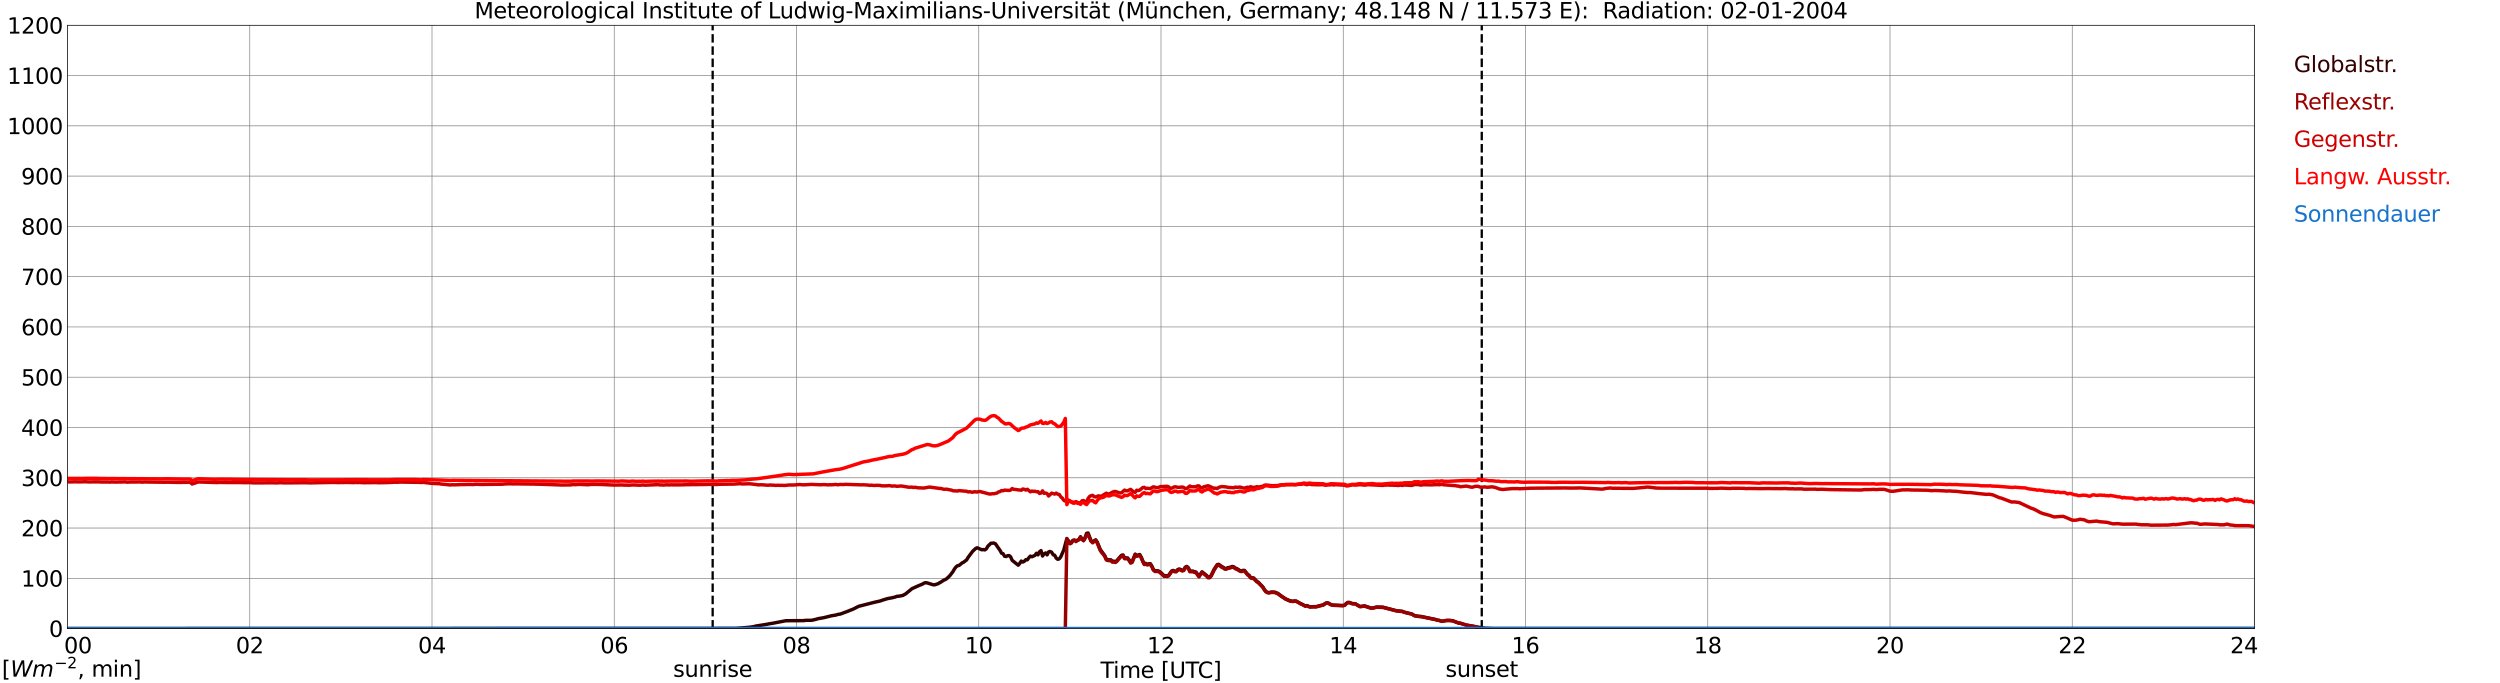 <?xml version="1.0" encoding="utf-8" standalone="no"?>
<!DOCTYPE svg PUBLIC "-//W3C//DTD SVG 1.1//EN"
  "http://www.w3.org/Graphics/SVG/1.1/DTD/svg11.dtd">
<svg xmlns:xlink="http://www.w3.org/1999/xlink" width="1085.4pt" height="296.64pt" viewBox="0 0 1085.4 296.64" xmlns="http://www.w3.org/2000/svg" version="1.1">
 <defs>
  <style type="text/css">*{stroke-linejoin: round; stroke-linecap: butt}</style>
 </defs>
 <g id="figure_1">
  <g id="patch_1">
   <path d="M 0 296.64 
L 1085.4 296.64 
L 1085.4 0 
L 0 0 
z
" style="fill: #ffffff"/>
  </g>
  <g id="axes_1">
   <g id="patch_2">
    <path d="M 29.306 272.909 
L 978.814 272.909 
L 978.814 10.976 
L 29.306 10.976 
z
" style="fill: #ffffff"/>
   </g>
   <g id="patch_3">
    <path d="M 978.814 272.909 
L 978.814 272.909 
L 978.814 10.976 
L 978.814 10.976 
z
" clip-path="url(#pb1c62fe303)" style="fill: #d3d3d3; opacity: 0.25; stroke: #d3d3d3; stroke-linejoin: miter"/>
   </g>
   <g id="matplotlib.axis_1">
    <g id="xtick_1">
     <g id="line2d_1">
      <path d="M 29.306 272.909 
L 29.306 10.976 
" clip-path="url(#pb1c62fe303)" style="fill: none; stroke: #808080; stroke-width: 0.3; stroke-linecap: square"/>
     </g>
     <g id="line2d_2"/>
     <g id="text_1">
      <!--    00 -->
      <g transform="translate(18.733 283.627) scale(0.095 -0.095)">
       <defs>
        <path id="DejaVuSans-20" transform="scale(0.016)"/>
        <path id="DejaVuSans-30" d="M 2034 4250 
Q 1547 4250 1301 3770 
Q 1056 3291 1056 2328 
Q 1056 1369 1301 889 
Q 1547 409 2034 409 
Q 2525 409 2770 889 
Q 3016 1369 3016 2328 
Q 3016 3291 2770 3770 
Q 2525 4250 2034 4250 
z
M 2034 4750 
Q 2819 4750 3233 4129 
Q 3647 3509 3647 2328 
Q 3647 1150 3233 529 
Q 2819 -91 2034 -91 
Q 1250 -91 836 529 
Q 422 1150 422 2328 
Q 422 3509 836 4129 
Q 1250 4750 2034 4750 
z
" transform="scale(0.016)"/>
       </defs>
       <use xlink:href="#DejaVuSans-20"/>
       <use xlink:href="#DejaVuSans-20" transform="translate(31.787 0)"/>
       <use xlink:href="#DejaVuSans-20" transform="translate(63.574 0)"/>
       <use xlink:href="#DejaVuSans-30" transform="translate(95.361 0)"/>
       <use xlink:href="#DejaVuSans-30" transform="translate(158.984 0)"/>
      </g>
     </g>
    </g>
    <g id="xtick_2">
     <g id="line2d_3">
      <path d="M 108.431 272.909 
L 108.431 10.976 
" clip-path="url(#pb1c62fe303)" style="fill: none; stroke: #808080; stroke-width: 0.3; stroke-linecap: square"/>
     </g>
     <g id="line2d_4"/>
     <g id="text_2">
      <!-- 02 -->
      <g transform="translate(102.387 283.627) scale(0.095 -0.095)">
       <defs>
        <path id="DejaVuSans-32" d="M 1228 531 
L 3431 531 
L 3431 0 
L 469 0 
L 469 531 
Q 828 903 1448 1529 
Q 2069 2156 2228 2338 
Q 2531 2678 2651 2914 
Q 2772 3150 2772 3378 
Q 2772 3750 2511 3984 
Q 2250 4219 1831 4219 
Q 1534 4219 1204 4116 
Q 875 4013 500 3803 
L 500 4441 
Q 881 4594 1212 4672 
Q 1544 4750 1819 4750 
Q 2544 4750 2975 4387 
Q 3406 4025 3406 3419 
Q 3406 3131 3298 2873 
Q 3191 2616 2906 2266 
Q 2828 2175 2409 1742 
Q 1991 1309 1228 531 
z
" transform="scale(0.016)"/>
       </defs>
       <use xlink:href="#DejaVuSans-30"/>
       <use xlink:href="#DejaVuSans-32" transform="translate(63.623 0)"/>
      </g>
     </g>
    </g>
    <g id="xtick_3">
     <g id="line2d_5">
      <path d="M 187.557 272.909 
L 187.557 10.976 
" clip-path="url(#pb1c62fe303)" style="fill: none; stroke: #808080; stroke-width: 0.3; stroke-linecap: square"/>
     </g>
     <g id="line2d_6"/>
     <g id="text_3">
      <!-- 04 -->
      <g transform="translate(181.513 283.627) scale(0.095 -0.095)">
       <defs>
        <path id="DejaVuSans-34" d="M 2419 4116 
L 825 1625 
L 2419 1625 
L 2419 4116 
z
M 2253 4666 
L 3047 4666 
L 3047 1625 
L 3713 1625 
L 3713 1100 
L 3047 1100 
L 3047 0 
L 2419 0 
L 2419 1100 
L 313 1100 
L 313 1709 
L 2253 4666 
z
" transform="scale(0.016)"/>
       </defs>
       <use xlink:href="#DejaVuSans-30"/>
       <use xlink:href="#DejaVuSans-34" transform="translate(63.623 0)"/>
      </g>
     </g>
    </g>
    <g id="xtick_4">
     <g id="line2d_7">
      <path d="M 266.683 272.909 
L 266.683 10.976 
" clip-path="url(#pb1c62fe303)" style="fill: none; stroke: #808080; stroke-width: 0.3; stroke-linecap: square"/>
     </g>
     <g id="line2d_8"/>
     <g id="text_4">
      <!-- 06 -->
      <g transform="translate(260.638 283.627) scale(0.095 -0.095)">
       <defs>
        <path id="DejaVuSans-36" d="M 2113 2584 
Q 1688 2584 1439 2293 
Q 1191 2003 1191 1497 
Q 1191 994 1439 701 
Q 1688 409 2113 409 
Q 2538 409 2786 701 
Q 3034 994 3034 1497 
Q 3034 2003 2786 2293 
Q 2538 2584 2113 2584 
z
M 3366 4563 
L 3366 3988 
Q 3128 4100 2886 4159 
Q 2644 4219 2406 4219 
Q 1781 4219 1451 3797 
Q 1122 3375 1075 2522 
Q 1259 2794 1537 2939 
Q 1816 3084 2150 3084 
Q 2853 3084 3261 2657 
Q 3669 2231 3669 1497 
Q 3669 778 3244 343 
Q 2819 -91 2113 -91 
Q 1303 -91 875 529 
Q 447 1150 447 2328 
Q 447 3434 972 4092 
Q 1497 4750 2381 4750 
Q 2619 4750 2861 4703 
Q 3103 4656 3366 4563 
z
" transform="scale(0.016)"/>
       </defs>
       <use xlink:href="#DejaVuSans-30"/>
       <use xlink:href="#DejaVuSans-36" transform="translate(63.623 0)"/>
      </g>
     </g>
    </g>
    <g id="xtick_5">
     <g id="line2d_9">
      <path d="M 345.808 272.909 
L 345.808 10.976 
" clip-path="url(#pb1c62fe303)" style="fill: none; stroke: #808080; stroke-width: 0.3; stroke-linecap: square"/>
     </g>
     <g id="line2d_10"/>
     <g id="text_5">
      <!-- 08 -->
      <g transform="translate(339.764 283.627) scale(0.095 -0.095)">
       <defs>
        <path id="DejaVuSans-38" d="M 2034 2216 
Q 1584 2216 1326 1975 
Q 1069 1734 1069 1313 
Q 1069 891 1326 650 
Q 1584 409 2034 409 
Q 2484 409 2743 651 
Q 3003 894 3003 1313 
Q 3003 1734 2745 1975 
Q 2488 2216 2034 2216 
z
M 1403 2484 
Q 997 2584 770 2862 
Q 544 3141 544 3541 
Q 544 4100 942 4425 
Q 1341 4750 2034 4750 
Q 2731 4750 3128 4425 
Q 3525 4100 3525 3541 
Q 3525 3141 3298 2862 
Q 3072 2584 2669 2484 
Q 3125 2378 3379 2068 
Q 3634 1759 3634 1313 
Q 3634 634 3220 271 
Q 2806 -91 2034 -91 
Q 1263 -91 848 271 
Q 434 634 434 1313 
Q 434 1759 690 2068 
Q 947 2378 1403 2484 
z
M 1172 3481 
Q 1172 3119 1398 2916 
Q 1625 2713 2034 2713 
Q 2441 2713 2670 2916 
Q 2900 3119 2900 3481 
Q 2900 3844 2670 4047 
Q 2441 4250 2034 4250 
Q 1625 4250 1398 4047 
Q 1172 3844 1172 3481 
z
" transform="scale(0.016)"/>
       </defs>
       <use xlink:href="#DejaVuSans-30"/>
       <use xlink:href="#DejaVuSans-38" transform="translate(63.623 0)"/>
      </g>
     </g>
    </g>
    <g id="xtick_6">
     <g id="line2d_11">
      <path d="M 424.934 272.909 
L 424.934 10.976 
" clip-path="url(#pb1c62fe303)" style="fill: none; stroke: #808080; stroke-width: 0.3; stroke-linecap: square"/>
     </g>
     <g id="line2d_12"/>
     <g id="text_6">
      <!-- 10 -->
      <g transform="translate(418.89 283.627) scale(0.095 -0.095)">
       <defs>
        <path id="DejaVuSans-31" d="M 794 531 
L 1825 531 
L 1825 4091 
L 703 3866 
L 703 4441 
L 1819 4666 
L 2450 4666 
L 2450 531 
L 3481 531 
L 3481 0 
L 794 0 
L 794 531 
z
" transform="scale(0.016)"/>
       </defs>
       <use xlink:href="#DejaVuSans-31"/>
       <use xlink:href="#DejaVuSans-30" transform="translate(63.623 0)"/>
      </g>
     </g>
    </g>
    <g id="xtick_7">
     <g id="line2d_13">
      <path d="M 504.06 272.909 
L 504.06 10.976 
" clip-path="url(#pb1c62fe303)" style="fill: none; stroke: #808080; stroke-width: 0.3; stroke-linecap: square"/>
     </g>
     <g id="line2d_14"/>
     <g id="text_7">
      <!-- 12 -->
      <g transform="translate(498.015 283.627) scale(0.095 -0.095)">
       <use xlink:href="#DejaVuSans-31"/>
       <use xlink:href="#DejaVuSans-32" transform="translate(63.623 0)"/>
      </g>
     </g>
    </g>
    <g id="xtick_8">
     <g id="line2d_15">
      <path d="M 583.185 272.909 
L 583.185 10.976 
" clip-path="url(#pb1c62fe303)" style="fill: none; stroke: #808080; stroke-width: 0.3; stroke-linecap: square"/>
     </g>
     <g id="line2d_16"/>
     <g id="text_8">
      <!-- 14 -->
      <g transform="translate(577.141 283.627) scale(0.095 -0.095)">
       <use xlink:href="#DejaVuSans-31"/>
       <use xlink:href="#DejaVuSans-34" transform="translate(63.623 0)"/>
      </g>
     </g>
    </g>
    <g id="xtick_9">
     <g id="line2d_17">
      <path d="M 662.311 272.909 
L 662.311 10.976 
" clip-path="url(#pb1c62fe303)" style="fill: none; stroke: #808080; stroke-width: 0.3; stroke-linecap: square"/>
     </g>
     <g id="line2d_18"/>
     <g id="text_9">
      <!-- 16 -->
      <g transform="translate(656.267 283.627) scale(0.095 -0.095)">
       <use xlink:href="#DejaVuSans-31"/>
       <use xlink:href="#DejaVuSans-36" transform="translate(63.623 0)"/>
      </g>
     </g>
    </g>
    <g id="xtick_10">
     <g id="line2d_19">
      <path d="M 741.437 272.909 
L 741.437 10.976 
" clip-path="url(#pb1c62fe303)" style="fill: none; stroke: #808080; stroke-width: 0.3; stroke-linecap: square"/>
     </g>
     <g id="line2d_20"/>
     <g id="text_10">
      <!-- 18 -->
      <g transform="translate(735.392 283.627) scale(0.095 -0.095)">
       <use xlink:href="#DejaVuSans-31"/>
       <use xlink:href="#DejaVuSans-38" transform="translate(63.623 0)"/>
      </g>
     </g>
    </g>
    <g id="xtick_11">
     <g id="line2d_21">
      <path d="M 820.562 272.909 
L 820.562 10.976 
" clip-path="url(#pb1c62fe303)" style="fill: none; stroke: #808080; stroke-width: 0.3; stroke-linecap: square"/>
     </g>
     <g id="line2d_22"/>
     <g id="text_11">
      <!-- 20 -->
      <g transform="translate(814.518 283.627) scale(0.095 -0.095)">
       <use xlink:href="#DejaVuSans-32"/>
       <use xlink:href="#DejaVuSans-30" transform="translate(63.623 0)"/>
      </g>
     </g>
    </g>
    <g id="xtick_12">
     <g id="line2d_23">
      <path d="M 899.688 272.909 
L 899.688 10.976 
" clip-path="url(#pb1c62fe303)" style="fill: none; stroke: #808080; stroke-width: 0.3; stroke-linecap: square"/>
     </g>
     <g id="line2d_24"/>
     <g id="text_12">
      <!-- 22 -->
      <g transform="translate(893.644 283.627) scale(0.095 -0.095)">
       <use xlink:href="#DejaVuSans-32"/>
       <use xlink:href="#DejaVuSans-32" transform="translate(63.623 0)"/>
      </g>
     </g>
    </g>
    <g id="xtick_13">
     <g id="line2d_25">
      <path d="M 978.814 272.909 
L 978.814 10.976 
" clip-path="url(#pb1c62fe303)" style="fill: none; stroke: #808080; stroke-width: 0.3; stroke-linecap: square"/>
     </g>
     <g id="line2d_26"/>
     <g id="text_13">
      <!-- 24    -->
      <g transform="translate(968.241 283.627) scale(0.095 -0.095)">
       <use xlink:href="#DejaVuSans-32"/>
       <use xlink:href="#DejaVuSans-34" transform="translate(63.623 0)"/>
       <use xlink:href="#DejaVuSans-20" transform="translate(127.246 0)"/>
       <use xlink:href="#DejaVuSans-20" transform="translate(159.033 0)"/>
       <use xlink:href="#DejaVuSans-20" transform="translate(190.82 0)"/>
      </g>
     </g>
    </g>
    <g id="text_14">
     <!-- Time [UTC] -->
     <g transform="translate(477.806 294.322) scale(0.095 -0.095)">
      <defs>
       <path id="DejaVuSans-54" d="M -19 4666 
L 3928 4666 
L 3928 4134 
L 2272 4134 
L 2272 0 
L 1638 0 
L 1638 4134 
L -19 4134 
L -19 4666 
z
" transform="scale(0.016)"/>
       <path id="DejaVuSans-69" d="M 603 3500 
L 1178 3500 
L 1178 0 
L 603 0 
L 603 3500 
z
M 603 4863 
L 1178 4863 
L 1178 4134 
L 603 4134 
L 603 4863 
z
" transform="scale(0.016)"/>
       <path id="DejaVuSans-6d" d="M 3328 2828 
Q 3544 3216 3844 3400 
Q 4144 3584 4550 3584 
Q 5097 3584 5394 3201 
Q 5691 2819 5691 2113 
L 5691 0 
L 5113 0 
L 5113 2094 
Q 5113 2597 4934 2840 
Q 4756 3084 4391 3084 
Q 3944 3084 3684 2787 
Q 3425 2491 3425 1978 
L 3425 0 
L 2847 0 
L 2847 2094 
Q 2847 2600 2669 2842 
Q 2491 3084 2119 3084 
Q 1678 3084 1418 2786 
Q 1159 2488 1159 1978 
L 1159 0 
L 581 0 
L 581 3500 
L 1159 3500 
L 1159 2956 
Q 1356 3278 1631 3431 
Q 1906 3584 2284 3584 
Q 2666 3584 2933 3390 
Q 3200 3197 3328 2828 
z
" transform="scale(0.016)"/>
       <path id="DejaVuSans-65" d="M 3597 1894 
L 3597 1613 
L 953 1613 
Q 991 1019 1311 708 
Q 1631 397 2203 397 
Q 2534 397 2845 478 
Q 3156 559 3463 722 
L 3463 178 
Q 3153 47 2828 -22 
Q 2503 -91 2169 -91 
Q 1331 -91 842 396 
Q 353 884 353 1716 
Q 353 2575 817 3079 
Q 1281 3584 2069 3584 
Q 2775 3584 3186 3129 
Q 3597 2675 3597 1894 
z
M 3022 2063 
Q 3016 2534 2758 2815 
Q 2500 3097 2075 3097 
Q 1594 3097 1305 2825 
Q 1016 2553 972 2059 
L 3022 2063 
z
" transform="scale(0.016)"/>
       <path id="DejaVuSans-5b" d="M 550 4863 
L 1875 4863 
L 1875 4416 
L 1125 4416 
L 1125 -397 
L 1875 -397 
L 1875 -844 
L 550 -844 
L 550 4863 
z
" transform="scale(0.016)"/>
       <path id="DejaVuSans-55" d="M 556 4666 
L 1191 4666 
L 1191 1831 
Q 1191 1081 1462 751 
Q 1734 422 2344 422 
Q 2950 422 3222 751 
Q 3494 1081 3494 1831 
L 3494 4666 
L 4128 4666 
L 4128 1753 
Q 4128 841 3676 375 
Q 3225 -91 2344 -91 
Q 1459 -91 1007 375 
Q 556 841 556 1753 
L 556 4666 
z
" transform="scale(0.016)"/>
       <path id="DejaVuSans-43" d="M 4122 4306 
L 4122 3641 
Q 3803 3938 3442 4084 
Q 3081 4231 2675 4231 
Q 1875 4231 1450 3742 
Q 1025 3253 1025 2328 
Q 1025 1406 1450 917 
Q 1875 428 2675 428 
Q 3081 428 3442 575 
Q 3803 722 4122 1019 
L 4122 359 
Q 3791 134 3420 21 
Q 3050 -91 2638 -91 
Q 1578 -91 968 557 
Q 359 1206 359 2328 
Q 359 3453 968 4101 
Q 1578 4750 2638 4750 
Q 3056 4750 3426 4639 
Q 3797 4528 4122 4306 
z
" transform="scale(0.016)"/>
       <path id="DejaVuSans-5d" d="M 1947 4863 
L 1947 -844 
L 622 -844 
L 622 -397 
L 1369 -397 
L 1369 4416 
L 622 4416 
L 622 4863 
L 1947 4863 
z
" transform="scale(0.016)"/>
      </defs>
      <use xlink:href="#DejaVuSans-54"/>
      <use xlink:href="#DejaVuSans-69" transform="translate(57.959 0)"/>
      <use xlink:href="#DejaVuSans-6d" transform="translate(85.742 0)"/>
      <use xlink:href="#DejaVuSans-65" transform="translate(183.154 0)"/>
      <use xlink:href="#DejaVuSans-20" transform="translate(244.678 0)"/>
      <use xlink:href="#DejaVuSans-5b" transform="translate(276.465 0)"/>
      <use xlink:href="#DejaVuSans-55" transform="translate(315.479 0)"/>
      <use xlink:href="#DejaVuSans-54" transform="translate(388.672 0)"/>
      <use xlink:href="#DejaVuSans-43" transform="translate(443.881 0)"/>
      <use xlink:href="#DejaVuSans-5d" transform="translate(513.705 0)"/>
     </g>
    </g>
   </g>
   <g id="matplotlib.axis_2">
    <g id="ytick_1">
     <g id="line2d_27">
      <path d="M 29.306 272.909 
L 978.814 272.909 
" clip-path="url(#pb1c62fe303)" style="fill: none; stroke: #808080; stroke-width: 0.3; stroke-linecap: square"/>
     </g>
     <g id="line2d_28"/>
     <g id="text_15">
      <!-- 0 -->
      <g transform="translate(21.261 276.518) scale(0.095 -0.095)">
       <use xlink:href="#DejaVuSans-30"/>
      </g>
     </g>
    </g>
    <g id="ytick_2">
     <g id="line2d_29">
      <path d="M 29.306 251.081 
L 978.814 251.081 
" clip-path="url(#pb1c62fe303)" style="fill: none; stroke: #808080; stroke-width: 0.3; stroke-linecap: square"/>
     </g>
     <g id="line2d_30"/>
     <g id="text_16">
      <!-- 100 -->
      <g transform="translate(9.173 254.69) scale(0.095 -0.095)">
       <use xlink:href="#DejaVuSans-31"/>
       <use xlink:href="#DejaVuSans-30" transform="translate(63.623 0)"/>
       <use xlink:href="#DejaVuSans-30" transform="translate(127.246 0)"/>
      </g>
     </g>
    </g>
    <g id="ytick_3">
     <g id="line2d_31">
      <path d="M 29.306 229.253 
L 978.814 229.253 
" clip-path="url(#pb1c62fe303)" style="fill: none; stroke: #808080; stroke-width: 0.3; stroke-linecap: square"/>
     </g>
     <g id="line2d_32"/>
     <g id="text_17">
      <!-- 200 -->
      <g transform="translate(9.173 232.863) scale(0.095 -0.095)">
       <use xlink:href="#DejaVuSans-32"/>
       <use xlink:href="#DejaVuSans-30" transform="translate(63.623 0)"/>
       <use xlink:href="#DejaVuSans-30" transform="translate(127.246 0)"/>
      </g>
     </g>
    </g>
    <g id="ytick_4">
     <g id="line2d_33">
      <path d="M 29.306 207.426 
L 978.814 207.426 
" clip-path="url(#pb1c62fe303)" style="fill: none; stroke: #808080; stroke-width: 0.3; stroke-linecap: square"/>
     </g>
     <g id="line2d_34"/>
     <g id="text_18">
      <!-- 300 -->
      <g transform="translate(9.173 211.035) scale(0.095 -0.095)">
       <defs>
        <path id="DejaVuSans-33" d="M 2597 2516 
Q 3050 2419 3304 2112 
Q 3559 1806 3559 1356 
Q 3559 666 3084 287 
Q 2609 -91 1734 -91 
Q 1441 -91 1130 -33 
Q 819 25 488 141 
L 488 750 
Q 750 597 1062 519 
Q 1375 441 1716 441 
Q 2309 441 2620 675 
Q 2931 909 2931 1356 
Q 2931 1769 2642 2001 
Q 2353 2234 1838 2234 
L 1294 2234 
L 1294 2753 
L 1863 2753 
Q 2328 2753 2575 2939 
Q 2822 3125 2822 3475 
Q 2822 3834 2567 4026 
Q 2313 4219 1838 4219 
Q 1578 4219 1281 4162 
Q 984 4106 628 3988 
L 628 4550 
Q 988 4650 1302 4700 
Q 1616 4750 1894 4750 
Q 2613 4750 3031 4423 
Q 3450 4097 3450 3541 
Q 3450 3153 3228 2886 
Q 3006 2619 2597 2516 
z
" transform="scale(0.016)"/>
       </defs>
       <use xlink:href="#DejaVuSans-33"/>
       <use xlink:href="#DejaVuSans-30" transform="translate(63.623 0)"/>
       <use xlink:href="#DejaVuSans-30" transform="translate(127.246 0)"/>
      </g>
     </g>
    </g>
    <g id="ytick_5">
     <g id="line2d_35">
      <path d="M 29.306 185.598 
L 978.814 185.598 
" clip-path="url(#pb1c62fe303)" style="fill: none; stroke: #808080; stroke-width: 0.3; stroke-linecap: square"/>
     </g>
     <g id="line2d_36"/>
     <g id="text_19">
      <!-- 400 -->
      <g transform="translate(9.173 189.207) scale(0.095 -0.095)">
       <use xlink:href="#DejaVuSans-34"/>
       <use xlink:href="#DejaVuSans-30" transform="translate(63.623 0)"/>
       <use xlink:href="#DejaVuSans-30" transform="translate(127.246 0)"/>
      </g>
     </g>
    </g>
    <g id="ytick_6">
     <g id="line2d_37">
      <path d="M 29.306 163.77 
L 978.814 163.77 
" clip-path="url(#pb1c62fe303)" style="fill: none; stroke: #808080; stroke-width: 0.3; stroke-linecap: square"/>
     </g>
     <g id="line2d_38"/>
     <g id="text_20">
      <!-- 500 -->
      <g transform="translate(9.173 167.379) scale(0.095 -0.095)">
       <defs>
        <path id="DejaVuSans-35" d="M 691 4666 
L 3169 4666 
L 3169 4134 
L 1269 4134 
L 1269 2991 
Q 1406 3038 1543 3061 
Q 1681 3084 1819 3084 
Q 2600 3084 3056 2656 
Q 3513 2228 3513 1497 
Q 3513 744 3044 326 
Q 2575 -91 1722 -91 
Q 1428 -91 1123 -41 
Q 819 9 494 109 
L 494 744 
Q 775 591 1075 516 
Q 1375 441 1709 441 
Q 2250 441 2565 725 
Q 2881 1009 2881 1497 
Q 2881 1984 2565 2268 
Q 2250 2553 1709 2553 
Q 1456 2553 1204 2497 
Q 953 2441 691 2322 
L 691 4666 
z
" transform="scale(0.016)"/>
       </defs>
       <use xlink:href="#DejaVuSans-35"/>
       <use xlink:href="#DejaVuSans-30" transform="translate(63.623 0)"/>
       <use xlink:href="#DejaVuSans-30" transform="translate(127.246 0)"/>
      </g>
     </g>
    </g>
    <g id="ytick_7">
     <g id="line2d_39">
      <path d="M 29.306 141.942 
L 978.814 141.942 
" clip-path="url(#pb1c62fe303)" style="fill: none; stroke: #808080; stroke-width: 0.3; stroke-linecap: square"/>
     </g>
     <g id="line2d_40"/>
     <g id="text_21">
      <!-- 600 -->
      <g transform="translate(9.173 145.551) scale(0.095 -0.095)">
       <use xlink:href="#DejaVuSans-36"/>
       <use xlink:href="#DejaVuSans-30" transform="translate(63.623 0)"/>
       <use xlink:href="#DejaVuSans-30" transform="translate(127.246 0)"/>
      </g>
     </g>
    </g>
    <g id="ytick_8">
     <g id="line2d_41">
      <path d="M 29.306 120.114 
L 978.814 120.114 
" clip-path="url(#pb1c62fe303)" style="fill: none; stroke: #808080; stroke-width: 0.3; stroke-linecap: square"/>
     </g>
     <g id="line2d_42"/>
     <g id="text_22">
      <!-- 700 -->
      <g transform="translate(9.173 123.724) scale(0.095 -0.095)">
       <defs>
        <path id="DejaVuSans-37" d="M 525 4666 
L 3525 4666 
L 3525 4397 
L 1831 0 
L 1172 0 
L 2766 4134 
L 525 4134 
L 525 4666 
z
" transform="scale(0.016)"/>
       </defs>
       <use xlink:href="#DejaVuSans-37"/>
       <use xlink:href="#DejaVuSans-30" transform="translate(63.623 0)"/>
       <use xlink:href="#DejaVuSans-30" transform="translate(127.246 0)"/>
      </g>
     </g>
    </g>
    <g id="ytick_9">
     <g id="line2d_43">
      <path d="M 29.306 98.287 
L 978.814 98.287 
" clip-path="url(#pb1c62fe303)" style="fill: none; stroke: #808080; stroke-width: 0.3; stroke-linecap: square"/>
     </g>
     <g id="line2d_44"/>
     <g id="text_23">
      <!-- 800 -->
      <g transform="translate(9.173 101.896) scale(0.095 -0.095)">
       <use xlink:href="#DejaVuSans-38"/>
       <use xlink:href="#DejaVuSans-30" transform="translate(63.623 0)"/>
       <use xlink:href="#DejaVuSans-30" transform="translate(127.246 0)"/>
      </g>
     </g>
    </g>
    <g id="ytick_10">
     <g id="line2d_45">
      <path d="M 29.306 76.459 
L 978.814 76.459 
" clip-path="url(#pb1c62fe303)" style="fill: none; stroke: #808080; stroke-width: 0.3; stroke-linecap: square"/>
     </g>
     <g id="line2d_46"/>
     <g id="text_24">
      <!-- 900 -->
      <g transform="translate(9.173 80.068) scale(0.095 -0.095)">
       <defs>
        <path id="DejaVuSans-39" d="M 703 97 
L 703 672 
Q 941 559 1184 500 
Q 1428 441 1663 441 
Q 2288 441 2617 861 
Q 2947 1281 2994 2138 
Q 2813 1869 2534 1725 
Q 2256 1581 1919 1581 
Q 1219 1581 811 2004 
Q 403 2428 403 3163 
Q 403 3881 828 4315 
Q 1253 4750 1959 4750 
Q 2769 4750 3195 4129 
Q 3622 3509 3622 2328 
Q 3622 1225 3098 567 
Q 2575 -91 1691 -91 
Q 1453 -91 1209 -44 
Q 966 3 703 97 
z
M 1959 2075 
Q 2384 2075 2632 2365 
Q 2881 2656 2881 3163 
Q 2881 3666 2632 3958 
Q 2384 4250 1959 4250 
Q 1534 4250 1286 3958 
Q 1038 3666 1038 3163 
Q 1038 2656 1286 2365 
Q 1534 2075 1959 2075 
z
" transform="scale(0.016)"/>
       </defs>
       <use xlink:href="#DejaVuSans-39"/>
       <use xlink:href="#DejaVuSans-30" transform="translate(63.623 0)"/>
       <use xlink:href="#DejaVuSans-30" transform="translate(127.246 0)"/>
      </g>
     </g>
    </g>
    <g id="ytick_11">
     <g id="line2d_47">
      <path d="M 29.306 54.631 
L 978.814 54.631 
" clip-path="url(#pb1c62fe303)" style="fill: none; stroke: #808080; stroke-width: 0.3; stroke-linecap: square"/>
     </g>
     <g id="line2d_48"/>
     <g id="text_25">
      <!-- 1000 -->
      <g transform="translate(3.128 58.24) scale(0.095 -0.095)">
       <use xlink:href="#DejaVuSans-31"/>
       <use xlink:href="#DejaVuSans-30" transform="translate(63.623 0)"/>
       <use xlink:href="#DejaVuSans-30" transform="translate(127.246 0)"/>
       <use xlink:href="#DejaVuSans-30" transform="translate(190.869 0)"/>
      </g>
     </g>
    </g>
    <g id="ytick_12">
     <g id="line2d_49">
      <path d="M 29.306 32.803 
L 978.814 32.803 
" clip-path="url(#pb1c62fe303)" style="fill: none; stroke: #808080; stroke-width: 0.3; stroke-linecap: square"/>
     </g>
     <g id="line2d_50"/>
     <g id="text_26">
      <!-- 1100 -->
      <g transform="translate(3.128 36.413) scale(0.095 -0.095)">
       <use xlink:href="#DejaVuSans-31"/>
       <use xlink:href="#DejaVuSans-31" transform="translate(63.623 0)"/>
       <use xlink:href="#DejaVuSans-30" transform="translate(127.246 0)"/>
       <use xlink:href="#DejaVuSans-30" transform="translate(190.869 0)"/>
      </g>
     </g>
    </g>
    <g id="ytick_13">
     <g id="line2d_51">
      <path d="M 29.306 10.976 
L 978.814 10.976 
" clip-path="url(#pb1c62fe303)" style="fill: none; stroke: #808080; stroke-width: 0.3; stroke-linecap: square"/>
     </g>
     <g id="line2d_52"/>
     <g id="text_27">
      <!-- 1200 -->
      <g transform="translate(3.128 14.585) scale(0.095 -0.095)">
       <use xlink:href="#DejaVuSans-31"/>
       <use xlink:href="#DejaVuSans-32" transform="translate(63.623 0)"/>
       <use xlink:href="#DejaVuSans-30" transform="translate(127.246 0)"/>
       <use xlink:href="#DejaVuSans-30" transform="translate(190.869 0)"/>
      </g>
     </g>
    </g>
   </g>
   <g id="line2d_53">
    <path d="M 309.411 272.909 
L 309.411 10.976 
" clip-path="url(#pb1c62fe303)" style="fill: none; stroke-dasharray: 3.7,1.6; stroke-dashoffset: 0; stroke: #000000"/>
   </g>
   <g id="line2d_54">
    <path d="M 643.321 272.909 
L 643.321 10.976 
" clip-path="url(#pb1c62fe303)" style="fill: none; stroke-dasharray: 3.7,1.6; stroke-dashoffset: 0; stroke: #000000"/>
   </g>
   <g id="line2d_55">
    <path d="M 29.306 272.909 
L 319.433 272.835 
L 325.368 272.333 
L 327.346 272.058 
L 328.005 271.828 
L 332.621 271.097 
L 333.94 270.822 
L 335.258 270.639 
L 341.193 269.495 
L 349.105 269.449 
L 349.765 269.312 
L 352.402 269.312 
L 354.38 268.855 
L 355.04 268.626 
L 357.677 268.168 
L 360.974 267.345 
L 362.952 267.024 
L 363.612 266.795 
L 364.93 266.566 
L 368.227 265.33 
L 369.546 264.782 
L 370.206 264.553 
L 372.184 263.547 
L 372.843 263.226 
L 374.821 262.722 
L 379.437 261.532 
L 382.074 260.938 
L 383.393 260.48 
L 385.371 259.884 
L 387.349 259.52 
L 388.668 259.199 
L 389.328 258.924 
L 390.646 258.786 
L 391.965 258.513 
L 393.284 257.78 
L 395.921 255.584 
L 398.559 254.394 
L 400.537 253.569 
L 401.196 253.159 
L 401.856 252.976 
L 402.515 253.067 
L 405.153 253.89 
L 405.812 253.89 
L 407.131 253.478 
L 408.45 252.746 
L 409.768 251.878 
L 410.428 251.603 
L 411.087 251.19 
L 412.406 249.909 
L 413.725 248.171 
L 414.384 247.028 
L 415.043 246.157 
L 415.703 245.609 
L 416.362 245.517 
L 417.681 244.419 
L 418.34 244.098 
L 419.659 243.092 
L 420.318 241.992 
L 421.637 240.209 
L 422.297 239.338 
L 423.615 238.102 
L 424.275 237.829 
L 426.253 238.698 
L 426.912 238.606 
L 427.572 238.744 
L 428.231 238.286 
L 428.89 237.142 
L 430.209 235.861 
L 431.528 235.769 
L 432.187 236.09 
L 433.506 238.013 
L 434.165 238.927 
L 434.825 240.163 
L 435.484 240.392 
L 436.144 241.49 
L 436.803 241.627 
L 437.462 241.261 
L 438.122 241.215 
L 438.781 241.765 
L 439.44 243.273 
L 442.078 245.38 
L 442.737 244.6 
L 443.397 243.594 
L 444.056 244.007 
L 444.716 243.686 
L 445.375 243 
L 446.034 243.046 
L 446.694 242.129 
L 447.353 241.444 
L 448.012 241.719 
L 449.331 241.123 
L 449.991 240.209 
L 450.65 240.894 
L 451.309 239.567 
L 451.969 239.065 
L 452.628 241.398 
L 453.287 240.484 
L 453.947 240.071 
L 454.606 240.894 
L 455.266 239.613 
L 455.925 239.429 
L 456.584 239.75 
L 457.244 240.848 
L 457.903 241.077 
L 458.563 242.313 
L 459.222 242.817 
L 459.881 242.634 
L 460.541 241.765 
L 461.859 238.744 
L 463.178 233.802 
L 464.497 235.723 
L 465.156 235.45 
L 465.816 234.625 
L 466.475 234.488 
L 467.134 234.763 
L 467.794 234.579 
L 468.453 234.169 
L 469.113 233.023 
L 469.772 234.031 
L 470.431 234.671 
L 471.091 233.435 
L 471.75 231.56 
L 472.409 231.423 
L 473.728 234.9 
L 474.388 235.221 
L 475.706 234.396 
L 476.366 235.313 
L 477.685 238.561 
L 479.663 241.261 
L 480.322 242.771 
L 480.981 243 
L 481.641 243.092 
L 482.3 243.046 
L 482.96 243.732 
L 483.619 243.64 
L 484.278 243.869 
L 484.938 243.365 
L 486.256 241.811 
L 486.916 241.077 
L 487.575 240.94 
L 488.235 242.221 
L 489.553 242.221 
L 490.213 243.046 
L 490.872 244.144 
L 491.532 243.823 
L 492.85 240.575 
L 493.51 241.169 
L 494.828 240.757 
L 495.488 241.9 
L 496.147 243.502 
L 496.807 244.784 
L 497.466 244.6 
L 498.125 244.967 
L 498.785 244.784 
L 499.444 244.738 
L 500.103 245.79 
L 500.763 247.255 
L 501.422 247.805 
L 502.741 247.805 
L 503.4 248.126 
L 504.06 248.628 
L 505.379 249.955 
L 506.038 249.909 
L 506.697 250.046 
L 507.357 249.771 
L 508.675 247.896 
L 509.335 247.667 
L 509.994 247.942 
L 510.654 247.988 
L 511.313 247.3 
L 511.972 247.028 
L 512.632 247.255 
L 513.291 247.621 
L 513.95 247.392 
L 514.61 246.203 
L 515.269 245.928 
L 515.929 246.478 
L 516.588 247.942 
L 517.907 247.942 
L 518.566 248.217 
L 519.226 248.353 
L 520.544 250.184 
L 521.863 248.263 
L 523.841 249.817 
L 524.501 250.596 
L 525.16 250.596 
L 525.819 249.863 
L 527.138 247.163 
L 528.457 245.15 
L 529.116 245.013 
L 530.435 245.973 
L 531.094 246.294 
L 531.754 246.798 
L 532.413 246.844 
L 533.073 246.432 
L 533.732 246.386 
L 535.051 245.928 
L 535.71 246.111 
L 536.369 246.661 
L 537.029 246.89 
L 538.348 247.713 
L 539.007 247.896 
L 539.666 247.621 
L 540.326 247.667 
L 541.644 249.315 
L 542.304 249.771 
L 542.963 250.688 
L 543.623 250.871 
L 544.282 250.915 
L 545.601 252.334 
L 546.26 252.746 
L 548.238 254.759 
L 548.898 255.859 
L 549.557 256.728 
L 550.216 257.14 
L 550.876 257.278 
L 552.195 257.003 
L 553.513 257.095 
L 554.832 257.642 
L 556.151 258.649 
L 557.47 259.52 
L 558.129 259.976 
L 560.107 260.847 
L 561.426 261.03 
L 562.085 260.893 
L 562.745 260.938 
L 564.723 262.082 
L 565.382 262.357 
L 566.701 263.088 
L 567.36 262.905 
L 568.679 263.455 
L 570.657 263.364 
L 571.317 263.409 
L 574.613 262.538 
L 575.273 262.036 
L 575.932 261.716 
L 576.592 261.761 
L 577.91 262.493 
L 578.57 262.676 
L 582.526 262.859 
L 583.185 262.859 
L 583.845 262.676 
L 584.504 261.991 
L 585.164 261.532 
L 585.823 261.532 
L 587.142 262.036 
L 588.46 262.128 
L 590.439 263.318 
L 592.417 263.043 
L 595.054 263.911 
L 595.714 264.003 
L 597.692 263.547 
L 599.67 263.593 
L 600.329 263.593 
L 606.264 265.147 
L 608.901 265.422 
L 609.561 265.743 
L 612.198 266.382 
L 612.858 266.52 
L 614.176 267.299 
L 616.154 267.618 
L 616.814 267.618 
L 623.408 268.991 
L 624.067 269.266 
L 624.726 269.312 
L 626.045 269.724 
L 628.023 269.357 
L 629.342 269.357 
L 630.661 269.495 
L 633.298 270.501 
L 633.958 270.547 
L 636.595 271.372 
L 639.233 271.828 
L 642.53 272.424 
L 643.189 272.47 
L 644.508 272.743 
L 648.464 272.909 
L 978.154 272.909 
L 978.154 272.909 
" clip-path="url(#pb1c62fe303)" style="fill: none; stroke: #330000; stroke-width: 1.5; stroke-linecap: square"/>
   </g>
   <g id="line2d_56">
    <path d="M 29.306 272.909 
L 462.519 272.909 
L 463.178 234.001 
L 463.838 235.19 
L 464.497 236.096 
L 465.156 235.823 
L 465.816 234.651 
L 466.475 234.512 
L 467.134 235.145 
L 467.794 234.605 
L 468.453 234.326 
L 469.113 233.302 
L 469.772 234.141 
L 470.431 234.745 
L 471.091 233.676 
L 471.75 232.233 
L 472.409 232.185 
L 473.728 235.025 
L 474.388 235.66 
L 475.706 234.512 
L 476.366 235.756 
L 477.685 238.98 
L 478.344 239.936 
L 479.003 240.691 
L 479.663 241.621 
L 480.322 243.112 
L 480.981 243.343 
L 481.641 243.433 
L 482.3 243.391 
L 482.96 244.074 
L 483.619 243.985 
L 484.278 244.21 
L 484.938 243.712 
L 485.597 242.85 
L 486.916 241.446 
L 487.575 241.313 
L 488.235 242.579 
L 489.553 242.579 
L 490.213 243.393 
L 490.872 244.478 
L 491.532 244.162 
L 492.85 240.951 
L 493.51 241.54 
L 494.828 241.132 
L 495.488 242.263 
L 496.147 243.845 
L 496.807 245.111 
L 497.466 244.932 
L 498.125 245.292 
L 498.785 245.111 
L 499.444 245.067 
L 500.103 246.106 
L 500.763 247.554 
L 501.422 248.097 
L 502.741 248.097 
L 503.4 248.414 
L 504.719 249.544 
L 505.379 250.223 
L 506.038 250.177 
L 506.697 250.313 
L 507.357 250.042 
L 508.675 248.187 
L 509.335 247.962 
L 509.994 248.233 
L 510.654 248.278 
L 511.313 247.6 
L 511.972 247.329 
L 512.632 247.554 
L 513.291 247.916 
L 513.95 247.689 
L 514.61 246.515 
L 515.269 246.242 
L 515.929 246.785 
L 516.588 248.233 
L 517.907 248.233 
L 518.566 248.503 
L 519.226 248.641 
L 520.544 250.448 
L 521.863 248.549 
L 523.841 250.088 
L 524.501 250.856 
L 525.16 250.856 
L 525.819 250.132 
L 527.138 247.464 
L 528.457 245.473 
L 529.116 245.338 
L 530.435 246.288 
L 531.094 246.604 
L 531.754 247.102 
L 532.413 247.148 
L 533.073 246.739 
L 533.732 246.696 
L 535.051 246.242 
L 535.71 246.423 
L 536.369 246.967 
L 537.029 247.194 
L 538.348 248.008 
L 539.007 248.187 
L 539.666 247.916 
L 540.326 247.962 
L 541.644 249.59 
L 542.304 250.042 
L 542.963 250.946 
L 543.623 251.127 
L 544.282 251.173 
L 545.601 252.574 
L 546.26 252.982 
L 548.238 254.971 
L 548.898 256.058 
L 549.557 256.916 
L 550.216 257.324 
L 550.876 257.459 
L 552.195 257.188 
L 553.513 257.278 
L 554.832 257.821 
L 556.151 258.817 
L 557.47 259.675 
L 558.129 260.126 
L 560.107 260.986 
L 561.426 261.168 
L 562.085 261.032 
L 562.745 261.078 
L 564.723 262.209 
L 565.382 262.479 
L 566.701 263.202 
L 567.36 263.023 
L 568.679 263.564 
L 570.657 263.475 
L 571.317 263.518 
L 574.613 262.661 
L 575.273 262.163 
L 575.932 261.846 
L 576.592 261.892 
L 577.91 262.615 
L 578.57 262.796 
L 582.526 262.977 
L 583.185 262.977 
L 583.845 262.796 
L 584.504 262.117 
L 585.164 261.665 
L 585.823 261.665 
L 587.142 262.163 
L 588.46 262.252 
L 590.439 263.429 
L 592.417 263.158 
L 595.054 264.016 
L 595.714 264.108 
L 597.692 263.656 
L 599.67 263.7 
L 600.329 263.7 
L 606.264 265.239 
L 608.901 265.509 
L 609.561 265.826 
L 612.198 266.459 
L 612.858 266.594 
L 614.176 267.365 
L 616.154 267.681 
L 616.814 267.681 
L 623.408 269.037 
L 624.067 269.309 
L 624.726 269.353 
L 626.045 269.761 
L 628.023 269.399 
L 629.342 269.399 
L 630.661 269.534 
L 633.298 270.53 
L 633.958 270.575 
L 636.595 271.39 
L 639.233 271.841 
L 641.211 272.247 
L 641.87 272.909 
L 978.154 272.909 
L 978.154 272.909 
" clip-path="url(#pb1c62fe303)" style="fill: none; stroke: #990000; stroke-width: 1.5; stroke-linecap: square"/>
   </g>
   <g id="line2d_57">
    <path d="M 29.306 209.139 
L 29.965 209.242 
L 32.603 209.185 
L 34.581 209.22 
L 35.9 209.194 
L 36.559 209.137 
L 38.537 209.237 
L 42.493 209.196 
L 43.812 209.253 
L 47.109 209.266 
L 47.768 209.338 
L 48.428 209.228 
L 49.747 209.307 
L 51.725 209.27 
L 53.703 209.244 
L 54.362 209.196 
L 55.022 209.34 
L 57 209.266 
L 60.956 209.246 
L 61.615 209.329 
L 62.934 209.248 
L 64.253 209.285 
L 71.506 209.379 
L 72.825 209.335 
L 74.144 209.388 
L 77.441 209.449 
L 82.056 209.39 
L 82.716 209.464 
L 83.375 210.143 
L 86.013 209.261 
L 89.969 209.375 
L 94.584 209.512 
L 95.244 209.434 
L 97.881 209.486 
L 105.135 209.514 
L 106.453 209.567 
L 107.772 209.519 
L 108.431 209.508 
L 109.75 209.632 
L 112.388 209.648 
L 117.663 209.606 
L 120.3 209.661 
L 121.619 209.567 
L 123.597 209.654 
L 124.916 209.65 
L 132.169 209.58 
L 134.807 209.641 
L 138.763 209.562 
L 144.697 209.451 
L 146.676 209.521 
L 151.291 209.46 
L 153.269 209.538 
L 154.588 209.453 
L 155.247 209.53 
L 155.907 209.458 
L 157.885 209.58 
L 163.16 209.521 
L 164.479 209.584 
L 168.435 209.51 
L 171.732 209.34 
L 172.391 209.394 
L 173.71 209.296 
L 182.282 209.436 
L 182.941 209.508 
L 183.601 209.399 
L 187.557 209.888 
L 190.854 210.019 
L 191.513 210.161 
L 192.832 210.267 
L 195.47 210.551 
L 196.129 210.46 
L 197.448 210.495 
L 200.085 210.381 
L 204.042 210.333 
L 205.36 210.383 
L 206.679 210.248 
L 209.317 210.342 
L 212.614 210.274 
L 217.889 210.252 
L 219.207 210.113 
L 220.526 210.064 
L 221.845 210.047 
L 222.504 210.115 
L 223.823 210.073 
L 231.736 210.174 
L 234.373 210.243 
L 237.011 210.322 
L 243.604 210.567 
L 247.561 210.545 
L 248.88 210.355 
L 249.539 210.429 
L 251.517 210.305 
L 254.814 210.453 
L 255.473 210.449 
L 256.792 210.294 
L 260.748 210.331 
L 266.683 210.604 
L 269.98 210.549 
L 271.298 210.628 
L 272.617 210.632 
L 273.277 210.663 
L 274.595 210.545 
L 277.233 210.636 
L 277.892 210.676 
L 279.211 210.532 
L 279.87 210.658 
L 285.805 210.409 
L 286.464 210.558 
L 287.124 210.51 
L 287.783 210.597 
L 289.761 210.473 
L 290.42 210.553 
L 291.08 210.486 
L 292.399 210.512 
L 296.355 210.495 
L 297.674 210.433 
L 306.905 210.342 
L 307.564 210.261 
L 308.883 210.329 
L 309.543 210.213 
L 310.861 210.372 
L 312.18 210.257 
L 318.774 210.176 
L 320.093 210.075 
L 321.411 209.988 
L 322.071 210.123 
L 325.368 210.04 
L 326.686 210.167 
L 329.324 210.508 
L 330.643 210.453 
L 333.28 210.673 
L 334.599 210.56 
L 335.258 210.663 
L 335.918 210.63 
L 336.577 210.737 
L 337.896 210.671 
L 338.555 210.741 
L 339.215 210.693 
L 340.533 210.77 
L 342.512 210.573 
L 344.49 210.575 
L 347.127 210.357 
L 348.446 210.492 
L 349.765 210.46 
L 352.402 210.289 
L 353.721 210.37 
L 356.359 210.468 
L 357.677 210.379 
L 359.655 210.523 
L 360.315 210.427 
L 360.974 210.477 
L 362.952 210.326 
L 363.612 210.462 
L 364.93 210.329 
L 366.249 210.379 
L 366.909 210.276 
L 369.546 210.368 
L 374.162 210.505 
L 374.821 210.462 
L 376.14 210.556 
L 376.799 210.571 
L 377.459 210.732 
L 378.118 210.632 
L 379.437 210.767 
L 380.756 210.698 
L 382.074 210.743 
L 382.734 210.918 
L 384.053 210.94 
L 385.371 210.898 
L 386.031 210.807 
L 387.349 211.064 
L 388.009 210.973 
L 388.668 210.994 
L 389.328 211.145 
L 391.306 210.986 
L 394.603 211.547 
L 395.921 211.481 
L 396.581 211.667 
L 397.24 211.538 
L 398.559 211.789 
L 401.196 211.883 
L 403.175 211.505 
L 403.834 211.485 
L 407.79 212.049 
L 408.45 212.053 
L 409.768 212.435 
L 411.087 212.387 
L 412.406 212.686 
L 413.065 212.78 
L 413.725 213.066 
L 415.703 213.181 
L 416.362 213.003 
L 419 213.247 
L 419.659 213.28 
L 420.318 213.579 
L 420.978 213.483 
L 422.297 213.723 
L 422.956 213.483 
L 424.275 213.627 
L 424.934 213.4 
L 425.593 213.43 
L 429.55 214.489 
L 430.209 214.472 
L 430.869 214.327 
L 431.528 214.369 
L 432.847 214.061 
L 433.506 213.583 
L 434.165 213.428 
L 434.825 212.974 
L 435.484 213.09 
L 436.144 212.793 
L 438.122 212.935 
L 438.781 212.765 
L 439.44 212.101 
L 440.1 212.444 
L 441.419 212.555 
L 442.078 212.717 
L 442.737 212.725 
L 443.397 212.856 
L 444.056 212.304 
L 444.716 212.439 
L 445.375 212.769 
L 446.034 212.42 
L 447.353 213.539 
L 448.012 213.195 
L 448.672 213.36 
L 449.331 213.256 
L 449.991 213.52 
L 450.65 213.45 
L 451.309 214.227 
L 451.969 214.052 
L 452.628 213.101 
L 453.287 214.192 
L 453.947 214.05 
L 454.606 214.288 
L 455.266 215.342 
L 456.584 214.103 
L 457.903 214.515 
L 458.563 214.098 
L 459.222 214.561 
L 459.881 214.681 
L 460.541 215.705 
L 461.2 216.266 
L 461.859 217.207 
L 463.178 217.905 
L 463.838 217.128 
L 464.497 217.477 
L 465.156 218.008 
L 466.475 218.056 
L 467.134 217.765 
L 467.794 218.163 
L 469.113 218.435 
L 469.772 217.44 
L 470.431 217.322 
L 471.091 217.818 
L 471.75 217.855 
L 472.409 216.419 
L 473.069 215.548 
L 473.728 215.198 
L 474.388 215.061 
L 475.047 215.631 
L 475.706 215.757 
L 477.025 215.257 
L 477.685 215.48 
L 478.344 215.329 
L 480.322 214.124 
L 480.981 214.454 
L 481.641 214.434 
L 482.96 213.684 
L 483.619 213.428 
L 484.278 213.378 
L 486.256 214.037 
L 486.916 213.921 
L 488.235 212.778 
L 488.894 213.109 
L 489.553 213.088 
L 490.872 212.457 
L 492.191 213.596 
L 492.85 213.777 
L 493.51 212.832 
L 494.169 213.013 
L 494.828 212.765 
L 496.147 211.675 
L 496.807 211.579 
L 497.466 212.097 
L 498.125 211.953 
L 499.444 212.156 
L 500.103 211.682 
L 500.763 211.346 
L 502.082 211.695 
L 502.741 211.682 
L 504.06 211.186 
L 504.719 211.276 
L 506.038 211.143 
L 506.697 211.128 
L 507.357 211.339 
L 508.016 211.981 
L 508.675 211.959 
L 509.994 211.331 
L 510.654 211.4 
L 511.313 211.584 
L 511.972 211.579 
L 513.291 211.437 
L 513.95 211.627 
L 514.61 212.125 
L 515.269 212.062 
L 516.588 210.997 
L 517.247 211.331 
L 519.226 211.346 
L 519.885 210.933 
L 520.544 210.968 
L 521.204 211.638 
L 521.863 211.874 
L 522.522 211.389 
L 523.841 211.049 
L 524.501 210.87 
L 527.138 212.022 
L 527.797 211.918 
L 528.457 212.123 
L 529.116 211.599 
L 530.435 211.241 
L 532.413 211.409 
L 533.073 211.61 
L 534.391 211.664 
L 535.71 211.776 
L 536.369 211.468 
L 537.029 211.608 
L 538.348 211.459 
L 539.666 211.826 
L 540.326 211.964 
L 540.985 211.662 
L 541.644 211.527 
L 542.304 211.658 
L 542.963 211.291 
L 543.623 211.592 
L 544.941 211.59 
L 545.601 211.28 
L 546.26 211.451 
L 548.238 211.119 
L 548.898 210.695 
L 549.557 210.551 
L 552.195 210.863 
L 554.832 210.813 
L 555.491 210.582 
L 556.81 210.431 
L 557.47 210.549 
L 558.788 210.455 
L 562.745 210.46 
L 563.404 210.318 
L 565.382 210.187 
L 566.042 210.049 
L 567.36 210.436 
L 568.02 210.241 
L 568.679 210.185 
L 569.338 210.366 
L 571.976 210.466 
L 573.954 210.425 
L 574.613 210.422 
L 575.273 210.665 
L 576.592 210.534 
L 578.57 210.427 
L 579.229 210.549 
L 579.889 210.42 
L 583.845 210.671 
L 584.504 210.964 
L 585.164 210.955 
L 587.142 210.51 
L 588.46 210.597 
L 589.779 210.499 
L 590.439 210.412 
L 592.417 210.621 
L 593.076 210.575 
L 593.736 210.407 
L 600.329 210.754 
L 600.989 210.625 
L 602.307 210.593 
L 602.967 210.56 
L 603.626 210.673 
L 604.286 210.601 
L 605.604 210.719 
L 606.264 210.669 
L 606.923 210.789 
L 608.242 210.628 
L 608.901 210.774 
L 609.561 210.562 
L 612.858 210.743 
L 613.517 210.597 
L 614.176 210.32 
L 614.836 210.425 
L 615.495 210.344 
L 616.814 210.619 
L 618.133 210.444 
L 621.429 210.523 
L 622.748 210.429 
L 623.408 210.449 
L 624.067 210.342 
L 624.726 210.468 
L 626.045 210.3 
L 626.705 210.464 
L 631.98 210.87 
L 632.639 211.027 
L 633.298 211.031 
L 633.958 211.324 
L 636.595 211.036 
L 637.914 211.309 
L 638.573 211.483 
L 639.233 211.525 
L 640.552 211.138 
L 641.87 211.16 
L 642.53 211.451 
L 643.189 211.59 
L 644.508 211.396 
L 645.827 211.562 
L 647.805 211.352 
L 649.123 211.608 
L 650.442 212.094 
L 651.102 212.339 
L 652.42 212.507 
L 656.377 212.145 
L 659.014 212.114 
L 659.674 212.208 
L 664.289 211.974 
L 665.608 211.948 
L 666.927 211.94 
L 679.455 211.852 
L 681.433 211.909 
L 682.752 211.902 
L 686.049 211.839 
L 693.302 212.232 
L 695.28 212.359 
L 695.939 212.321 
L 697.258 212.046 
L 698.577 211.913 
L 699.236 211.848 
L 699.896 211.97 
L 709.127 212.042 
L 714.402 211.555 
L 715.062 211.444 
L 716.38 211.544 
L 719.018 211.885 
L 720.996 211.942 
L 741.437 211.953 
L 742.096 212.051 
L 744.074 212.029 
L 745.393 212.025 
L 747.371 211.937 
L 751.327 212.088 
L 751.987 211.979 
L 757.262 212.007 
L 757.921 212.129 
L 759.24 212.07 
L 764.515 212.138 
L 767.153 212.103 
L 773.087 212.151 
L 775.065 212.101 
L 777.043 212.234 
L 778.362 212.186 
L 779.021 212.269 
L 780.34 212.254 
L 782.318 212.245 
L 782.978 212.385 
L 788.253 212.372 
L 788.912 212.463 
L 790.89 212.402 
L 794.847 212.568 
L 796.165 212.588 
L 808.034 212.749 
L 809.353 212.566 
L 811.99 212.551 
L 813.309 212.457 
L 814.628 212.551 
L 815.947 212.442 
L 817.265 212.442 
L 817.925 212.448 
L 818.584 212.579 
L 820.562 213.249 
L 821.881 213.304 
L 825.837 212.695 
L 828.475 212.655 
L 829.794 212.743 
L 832.431 212.773 
L 834.409 212.806 
L 837.047 212.848 
L 838.366 213.022 
L 840.344 212.946 
L 844.3 213.12 
L 844.959 213.203 
L 846.278 213.127 
L 847.597 213.245 
L 849.575 213.319 
L 851.553 213.583 
L 854.191 213.843 
L 855.51 213.852 
L 859.466 214.33 
L 862.103 214.6 
L 862.763 214.635 
L 863.422 214.554 
L 864.741 214.751 
L 865.4 214.926 
L 868.038 216.076 
L 868.697 216.202 
L 870.675 216.932 
L 873.313 217.946 
L 874.632 217.92 
L 876.61 218.174 
L 881.885 220.655 
L 882.544 220.832 
L 883.863 221.445 
L 885.841 222.543 
L 887.16 223.03 
L 889.797 223.731 
L 891.775 224.434 
L 893.094 224.333 
L 895.732 224.174 
L 897.051 224.698 
L 899.688 225.837 
L 901.007 225.866 
L 902.326 225.652 
L 902.985 225.433 
L 904.963 225.693 
L 905.622 226.08 
L 906.941 226.525 
L 910.238 226.232 
L 911.557 226.505 
L 913.535 226.662 
L 914.854 226.778 
L 916.832 227.311 
L 917.491 227.435 
L 919.469 227.341 
L 920.788 227.501 
L 922.107 227.597 
L 923.426 227.553 
L 927.382 227.544 
L 928.041 227.664 
L 929.36 227.786 
L 930.02 227.865 
L 930.679 227.804 
L 931.338 227.863 
L 931.998 227.806 
L 933.976 228.016 
L 941.229 227.959 
L 942.548 227.834 
L 943.867 227.693 
L 944.526 227.786 
L 951.12 226.974 
L 952.438 227.049 
L 953.098 227.16 
L 953.757 227.151 
L 955.076 227.623 
L 955.735 227.627 
L 957.054 227.468 
L 962.989 227.717 
L 963.648 227.848 
L 965.626 227.839 
L 966.945 227.529 
L 968.264 227.922 
L 969.582 228.044 
L 970.242 228.195 
L 972.879 228.23 
L 976.176 228.214 
L 978.154 228.487 
L 978.154 228.487 
" clip-path="url(#pb1c62fe303)" style="fill: none; stroke: #cc0000; stroke-width: 1.5; stroke-linecap: square"/>
   </g>
   <g id="line2d_58">
    <path d="M 29.306 207.668 
L 30.625 207.716 
L 33.921 207.687 
L 35.24 207.742 
L 37.218 207.668 
L 42.493 207.685 
L 43.812 207.729 
L 68.869 207.893 
L 70.187 207.914 
L 72.825 207.836 
L 74.144 207.906 
L 79.419 207.989 
L 81.397 207.973 
L 82.716 208.045 
L 83.375 208.687 
L 86.013 207.853 
L 93.266 208.083 
L 95.903 208.011 
L 97.881 208.05 
L 99.86 208.028 
L 101.178 208.083 
L 105.794 208.144 
L 120.96 208.242 
L 122.938 208.244 
L 124.916 208.286 
L 128.213 208.262 
L 130.85 208.294 
L 132.169 208.264 
L 134.147 208.334 
L 152.61 208.283 
L 153.929 208.257 
L 161.182 208.301 
L 167.776 208.312 
L 169.094 208.318 
L 171.732 208.198 
L 173.051 208.187 
L 180.304 208.205 
L 181.623 208.259 
L 182.941 208.325 
L 183.601 208.214 
L 188.876 208.334 
L 193.492 208.499 
L 195.47 208.598 
L 196.788 208.515 
L 246.901 208.925 
L 248.22 208.899 
L 248.88 208.825 
L 250.198 208.816 
L 257.451 208.849 
L 259.43 208.805 
L 268.661 208.91 
L 269.98 208.812 
L 273.277 208.967 
L 274.595 208.862 
L 276.573 208.98 
L 277.233 208.919 
L 277.892 208.973 
L 279.211 208.875 
L 279.87 208.984 
L 282.508 208.908 
L 285.145 208.89 
L 285.805 208.842 
L 286.464 208.923 
L 287.124 208.849 
L 287.783 208.927 
L 289.102 208.903 
L 291.739 208.86 
L 298.333 208.838 
L 299.652 208.923 
L 300.971 208.903 
L 303.608 208.838 
L 307.564 208.768 
L 308.883 208.798 
L 309.543 208.755 
L 310.861 208.897 
L 312.18 208.75 
L 313.499 208.726 
L 315.477 208.635 
L 316.796 208.646 
L 318.114 208.53 
L 319.433 208.558 
L 323.39 208.349 
L 326.686 208.008 
L 328.665 207.858 
L 337.236 206.651 
L 340.533 206.129 
L 342.512 205.9 
L 344.49 206.066 
L 353.062 205.727 
L 357.677 204.815 
L 361.634 204.123 
L 362.952 203.894 
L 364.271 203.741 
L 365.59 203.479 
L 374.821 200.559 
L 377.459 200.078 
L 378.777 199.738 
L 380.756 199.373 
L 384.053 198.657 
L 386.031 198.192 
L 387.349 198.138 
L 388.668 197.745 
L 391.965 197.217 
L 393.284 196.826 
L 393.943 196.533 
L 395.921 195.211 
L 396.581 195.014 
L 397.24 194.621 
L 402.515 192.991 
L 403.834 193.159 
L 404.493 193.425 
L 405.812 193.606 
L 407.131 193.371 
L 408.45 192.864 
L 411.746 191.454 
L 413.725 189.95 
L 414.384 189.06 
L 415.043 188.374 
L 415.703 187.903 
L 417.022 187.25 
L 419.659 185.868 
L 420.978 184.583 
L 422.297 183.256 
L 422.956 182.586 
L 423.615 182.112 
L 424.275 181.935 
L 425.593 182.033 
L 426.253 182.326 
L 427.572 182.505 
L 428.231 182.278 
L 429.55 181.165 
L 430.209 180.728 
L 430.869 180.527 
L 431.528 180.444 
L 432.187 180.606 
L 432.847 181.154 
L 433.506 181.525 
L 434.825 182.917 
L 435.484 183.325 
L 436.144 183.882 
L 436.803 184.081 
L 437.462 183.88 
L 438.122 183.838 
L 438.781 184.183 
L 440.1 185.462 
L 442.078 186.921 
L 442.737 186.593 
L 443.397 185.936 
L 444.716 185.77 
L 445.375 185.428 
L 446.034 185.279 
L 447.353 184.48 
L 449.331 184.033 
L 449.991 183.607 
L 450.65 183.771 
L 451.969 182.775 
L 452.628 183.79 
L 453.287 183.854 
L 453.947 183.415 
L 454.606 183.86 
L 455.266 183.598 
L 455.925 183.192 
L 456.584 183.103 
L 457.244 183.742 
L 457.903 184.004 
L 459.222 185.233 
L 460.541 185.03 
L 461.859 183.312 
L 462.519 181.686 
L 463.178 219.11 
L 463.838 217.733 
L 464.497 217.495 
L 465.156 217.855 
L 465.816 218.431 
L 466.475 218.479 
L 467.134 217.87 
L 467.794 218.531 
L 468.453 218.555 
L 469.113 218.983 
L 469.772 218.228 
L 470.431 218.106 
L 471.091 218.708 
L 471.75 219.066 
L 473.069 217.362 
L 473.728 217.41 
L 474.388 217.252 
L 475.047 217.968 
L 475.706 218.296 
L 476.366 217.307 
L 477.025 216.563 
L 477.685 216.183 
L 479.003 215.927 
L 479.663 215.548 
L 480.322 214.969 
L 480.981 215.257 
L 481.641 215.334 
L 482.96 214.814 
L 484.278 214.843 
L 485.597 215.434 
L 486.916 215.936 
L 487.575 215.661 
L 488.235 214.947 
L 488.894 215.192 
L 489.553 215.126 
L 490.872 214.288 
L 491.532 214.882 
L 492.191 215.635 
L 492.85 216.157 
L 493.51 215.281 
L 494.169 215.513 
L 494.828 215.48 
L 496.147 214.168 
L 496.807 213.854 
L 497.466 214.334 
L 498.125 214.155 
L 498.785 214.347 
L 499.444 214.384 
L 500.763 213.133 
L 501.422 213.23 
L 502.082 213.454 
L 502.741 213.424 
L 504.06 212.904 
L 504.719 212.85 
L 505.379 212.675 
L 506.697 212.636 
L 507.357 212.843 
L 508.016 213.592 
L 508.675 213.771 
L 509.335 213.57 
L 509.994 213.243 
L 510.654 213.267 
L 511.313 213.612 
L 512.632 213.409 
L 513.291 213.278 
L 513.95 213.483 
L 514.61 214.159 
L 515.269 214.19 
L 515.929 213.684 
L 516.588 212.88 
L 517.247 213.179 
L 519.226 213.142 
L 519.885 212.592 
L 520.544 212.42 
L 521.204 213.245 
L 521.863 213.609 
L 522.522 213.092 
L 524.501 212.293 
L 525.16 212.555 
L 525.819 212.97 
L 527.138 214.028 
L 527.797 214.153 
L 528.457 214.445 
L 529.776 213.766 
L 531.094 213.515 
L 531.754 213.433 
L 532.413 213.509 
L 533.073 213.736 
L 533.732 213.657 
L 534.391 213.852 
L 535.71 213.893 
L 536.369 213.529 
L 537.029 213.566 
L 538.348 213.243 
L 539.007 213.336 
L 539.666 213.581 
L 540.326 213.605 
L 541.644 212.869 
L 542.304 212.878 
L 542.963 212.487 
L 543.623 212.655 
L 544.282 212.673 
L 544.941 212.457 
L 545.601 212.112 
L 546.26 212.101 
L 548.238 211.558 
L 548.898 211.093 
L 549.557 210.909 
L 550.876 211.018 
L 551.535 211.186 
L 553.513 211.165 
L 554.832 211.045 
L 556.81 210.492 
L 557.47 210.505 
L 558.129 210.331 
L 561.426 210.272 
L 562.085 210.398 
L 565.382 209.905 
L 566.042 209.717 
L 566.701 209.796 
L 567.36 209.992 
L 568.02 209.792 
L 568.679 209.741 
L 569.998 209.936 
L 572.635 209.99 
L 574.613 210.054 
L 575.273 210.34 
L 575.932 210.396 
L 576.592 210.305 
L 577.91 209.997 
L 583.845 210.272 
L 584.504 210.634 
L 585.164 210.687 
L 587.142 210.289 
L 588.46 210.333 
L 589.12 210.152 
L 590.439 209.977 
L 592.417 210.18 
L 595.714 209.934 
L 597.692 210.198 
L 598.351 210.139 
L 599.67 210.206 
L 604.286 209.785 
L 605.604 209.883 
L 606.264 209.811 
L 606.923 209.877 
L 608.242 209.757 
L 608.901 209.822 
L 609.561 209.608 
L 612.858 209.576 
L 613.517 209.412 
L 614.176 209.119 
L 614.836 209.211 
L 615.495 209.098 
L 616.814 209.331 
L 618.133 209.13 
L 622.089 208.997 
L 624.067 208.836 
L 624.726 208.949 
L 626.045 208.759 
L 626.705 208.94 
L 628.683 208.98 
L 634.617 208.67 
L 637.255 208.595 
L 640.552 208.683 
L 641.211 208.619 
L 641.87 207.993 
L 643.848 208.368 
L 645.167 208.486 
L 646.486 208.729 
L 647.805 208.707 
L 649.783 208.943 
L 650.442 208.884 
L 651.761 209.113 
L 653.739 209.067 
L 654.399 209.198 
L 656.377 209.215 
L 657.695 209.25 
L 658.355 209.137 
L 659.014 209.141 
L 659.674 209.274 
L 660.992 209.333 
L 661.652 209.392 
L 662.97 209.342 
L 665.608 209.307 
L 666.927 209.327 
L 672.202 209.344 
L 673.521 209.449 
L 675.499 209.456 
L 676.817 209.388 
L 680.114 209.383 
L 682.752 209.44 
L 684.071 209.394 
L 687.368 209.397 
L 697.258 209.532 
L 697.918 209.445 
L 699.896 209.56 
L 703.193 209.528 
L 703.852 209.615 
L 705.83 209.519 
L 707.149 209.676 
L 708.468 209.654 
L 710.446 209.606 
L 717.699 209.504 
L 718.358 209.582 
L 719.677 209.51 
L 720.996 209.51 
L 722.974 209.536 
L 726.271 209.493 
L 727.59 209.436 
L 728.909 209.517 
L 731.546 209.403 
L 734.843 209.458 
L 736.162 209.573 
L 745.393 209.628 
L 747.371 209.484 
L 751.327 209.659 
L 751.987 209.536 
L 755.943 209.593 
L 759.24 209.573 
L 760.559 209.637 
L 763.856 209.779 
L 765.174 209.641 
L 767.153 209.661 
L 769.131 209.672 
L 771.109 209.715 
L 773.087 209.654 
L 775.725 209.65 
L 776.384 209.634 
L 777.703 209.779 
L 778.362 209.741 
L 779.021 209.829 
L 781.659 209.707 
L 785.615 209.977 
L 788.253 209.896 
L 789.572 209.929 
L 790.89 209.977 
L 793.528 209.96 
L 794.847 209.979 
L 796.825 209.99 
L 811.99 210.091 
L 813.309 210.025 
L 814.628 210.198 
L 815.947 210.134 
L 817.265 210.086 
L 818.584 210.102 
L 820.562 210.3 
L 828.475 210.259 
L 829.794 210.285 
L 831.112 210.292 
L 832.431 210.309 
L 837.706 210.396 
L 838.366 210.416 
L 839.684 210.23 
L 842.322 210.235 
L 844.3 210.318 
L 844.959 210.396 
L 846.278 210.311 
L 847.597 210.379 
L 849.575 210.372 
L 850.894 210.481 
L 858.806 210.722 
L 860.125 210.911 
L 863.422 210.942 
L 864.082 210.9 
L 864.741 211.029 
L 867.378 211.121 
L 873.313 211.612 
L 873.972 211.636 
L 874.632 211.512 
L 877.929 211.785 
L 879.247 211.824 
L 880.566 212.199 
L 883.863 212.651 
L 884.522 212.837 
L 885.182 212.717 
L 886.5 212.891 
L 887.16 212.987 
L 887.819 213.208 
L 889.138 213.221 
L 889.797 213.269 
L 890.457 213.441 
L 891.775 213.474 
L 892.435 213.773 
L 893.094 213.594 
L 893.754 213.651 
L 894.413 213.841 
L 896.391 213.806 
L 897.71 214.428 
L 898.369 214.223 
L 899.029 214.258 
L 900.347 214.716 
L 901.007 214.888 
L 901.666 214.904 
L 902.326 215.198 
L 903.644 215.118 
L 904.304 214.939 
L 904.963 215.048 
L 905.622 215.03 
L 906.941 215.417 
L 907.601 215.366 
L 908.26 214.954 
L 908.919 214.829 
L 910.238 215.087 
L 912.216 214.926 
L 912.876 215.076 
L 913.535 214.982 
L 914.194 215.205 
L 914.854 215.15 
L 915.513 215.301 
L 916.173 215.085 
L 918.151 215.432 
L 919.469 215.705 
L 920.129 215.72 
L 920.788 215.866 
L 921.448 216.196 
L 922.107 215.936 
L 922.766 216.135 
L 926.063 216.272 
L 926.723 216.624 
L 928.041 216.709 
L 928.701 216.515 
L 930.02 216.462 
L 930.679 216.331 
L 931.338 216.748 
L 932.657 216.469 
L 933.976 216.264 
L 935.295 216.715 
L 935.954 216.397 
L 936.613 216.589 
L 937.932 216.718 
L 938.592 216.519 
L 939.251 216.672 
L 940.57 216.482 
L 941.229 216.687 
L 942.548 216.327 
L 943.207 216.198 
L 944.526 216.449 
L 945.185 216.696 
L 946.504 216.495 
L 947.163 216.654 
L 947.823 216.67 
L 948.482 216.486 
L 949.142 216.726 
L 949.801 216.541 
L 950.46 216.857 
L 951.12 216.859 
L 951.779 217.239 
L 952.438 217.39 
L 953.098 217.189 
L 953.757 217.121 
L 954.417 216.774 
L 955.076 216.68 
L 955.735 216.82 
L 956.395 217.174 
L 957.054 217.176 
L 957.714 216.842 
L 958.373 217.001 
L 961.01 216.855 
L 961.67 217.255 
L 962.329 216.888 
L 962.989 216.807 
L 963.648 216.986 
L 964.307 216.587 
L 965.626 217.049 
L 966.285 217.407 
L 966.945 217.486 
L 968.264 217.019 
L 969.582 216.929 
L 970.242 216.526 
L 970.901 216.862 
L 971.561 216.637 
L 972.22 216.901 
L 972.879 216.936 
L 974.198 217.565 
L 974.857 217.608 
L 975.517 217.497 
L 976.176 217.754 
L 977.495 217.687 
L 978.154 218.043 
L 978.154 218.043 
" clip-path="url(#pb1c62fe303)" style="fill: none; stroke: #ff0000; stroke-width: 1.5; stroke-linecap: square"/>
   </g>
   <g id="line2d_59">
    <path d="M 29.306 272.909 
L 978.154 272.843 
L 978.154 272.843 
" clip-path="url(#pb1c62fe303)" style="fill: none; stroke: #1773cc; stroke-width: 1.5; stroke-linecap: square"/>
   </g>
   <g id="patch_4">
    <path d="M 29.306 272.909 
L 29.306 10.976 
" style="fill: none; stroke: #000000; stroke-width: 0.3; stroke-linejoin: miter; stroke-linecap: square"/>
   </g>
   <g id="patch_5">
    <path d="M 978.814 272.909 
L 978.814 10.976 
" style="fill: none; stroke: #000000; stroke-width: 0.3; stroke-linejoin: miter; stroke-linecap: square"/>
   </g>
   <g id="patch_6">
    <path d="M 29.306 272.909 
L 978.814 272.909 
" style="fill: none; stroke: #000000; stroke-width: 0.3; stroke-linejoin: miter; stroke-linecap: square"/>
   </g>
   <g id="patch_7">
    <path d="M 29.306 10.976 
L 978.814 10.976 
" style="fill: none; stroke: #000000; stroke-width: 0.3; stroke-linejoin: miter; stroke-linecap: square"/>
   </g>
   <g id="text_28">
    <!-- sunrise -->
    <g transform="translate(292.246 293.863) scale(0.095 -0.095)">
     <defs>
      <path id="DejaVuSans-73" d="M 2834 3397 
L 2834 2853 
Q 2591 2978 2328 3040 
Q 2066 3103 1784 3103 
Q 1356 3103 1142 2972 
Q 928 2841 928 2578 
Q 928 2378 1081 2264 
Q 1234 2150 1697 2047 
L 1894 2003 
Q 2506 1872 2764 1633 
Q 3022 1394 3022 966 
Q 3022 478 2636 193 
Q 2250 -91 1575 -91 
Q 1294 -91 989 -36 
Q 684 19 347 128 
L 347 722 
Q 666 556 975 473 
Q 1284 391 1588 391 
Q 1994 391 2212 530 
Q 2431 669 2431 922 
Q 2431 1156 2273 1281 
Q 2116 1406 1581 1522 
L 1381 1569 
Q 847 1681 609 1914 
Q 372 2147 372 2553 
Q 372 3047 722 3315 
Q 1072 3584 1716 3584 
Q 2034 3584 2315 3537 
Q 2597 3491 2834 3397 
z
" transform="scale(0.016)"/>
      <path id="DejaVuSans-75" d="M 544 1381 
L 544 3500 
L 1119 3500 
L 1119 1403 
Q 1119 906 1312 657 
Q 1506 409 1894 409 
Q 2359 409 2629 706 
Q 2900 1003 2900 1516 
L 2900 3500 
L 3475 3500 
L 3475 0 
L 2900 0 
L 2900 538 
Q 2691 219 2414 64 
Q 2138 -91 1772 -91 
Q 1169 -91 856 284 
Q 544 659 544 1381 
z
M 1991 3584 
L 1991 3584 
z
" transform="scale(0.016)"/>
      <path id="DejaVuSans-6e" d="M 3513 2113 
L 3513 0 
L 2938 0 
L 2938 2094 
Q 2938 2591 2744 2837 
Q 2550 3084 2163 3084 
Q 1697 3084 1428 2787 
Q 1159 2491 1159 1978 
L 1159 0 
L 581 0 
L 581 3500 
L 1159 3500 
L 1159 2956 
Q 1366 3272 1645 3428 
Q 1925 3584 2291 3584 
Q 2894 3584 3203 3211 
Q 3513 2838 3513 2113 
z
" transform="scale(0.016)"/>
      <path id="DejaVuSans-72" d="M 2631 2963 
Q 2534 3019 2420 3045 
Q 2306 3072 2169 3072 
Q 1681 3072 1420 2755 
Q 1159 2438 1159 1844 
L 1159 0 
L 581 0 
L 581 3500 
L 1159 3500 
L 1159 2956 
Q 1341 3275 1631 3429 
Q 1922 3584 2338 3584 
Q 2397 3584 2469 3576 
Q 2541 3569 2628 3553 
L 2631 2963 
z
" transform="scale(0.016)"/>
     </defs>
     <use xlink:href="#DejaVuSans-73"/>
     <use xlink:href="#DejaVuSans-75" transform="translate(52.1 0)"/>
     <use xlink:href="#DejaVuSans-6e" transform="translate(115.479 0)"/>
     <use xlink:href="#DejaVuSans-72" transform="translate(178.857 0)"/>
     <use xlink:href="#DejaVuSans-69" transform="translate(219.971 0)"/>
     <use xlink:href="#DejaVuSans-73" transform="translate(247.754 0)"/>
     <use xlink:href="#DejaVuSans-65" transform="translate(299.854 0)"/>
    </g>
   </g>
   <g id="text_29">
    <!-- sunset -->
    <g transform="translate(627.567 293.863) scale(0.095 -0.095)">
     <defs>
      <path id="DejaVuSans-74" d="M 1172 4494 
L 1172 3500 
L 2356 3500 
L 2356 3053 
L 1172 3053 
L 1172 1153 
Q 1172 725 1289 603 
Q 1406 481 1766 481 
L 2356 481 
L 2356 0 
L 1766 0 
Q 1100 0 847 248 
Q 594 497 594 1153 
L 594 3053 
L 172 3053 
L 172 3500 
L 594 3500 
L 594 4494 
L 1172 4494 
z
" transform="scale(0.016)"/>
     </defs>
     <use xlink:href="#DejaVuSans-73"/>
     <use xlink:href="#DejaVuSans-75" transform="translate(52.1 0)"/>
     <use xlink:href="#DejaVuSans-6e" transform="translate(115.479 0)"/>
     <use xlink:href="#DejaVuSans-73" transform="translate(178.857 0)"/>
     <use xlink:href="#DejaVuSans-65" transform="translate(230.957 0)"/>
     <use xlink:href="#DejaVuSans-74" transform="translate(292.48 0)"/>
    </g>
   </g>
   <g id="text_30">
    <!-- [$Wm^{-2}$, min] -->
    <g transform="translate(0.821 293.863) scale(0.095 -0.095)">
     <defs>
      <path id="DejaVuSans-Oblique-57" d="M 616 4666 
L 1228 4666 
L 1453 697 
L 3213 4666 
L 3916 4666 
L 4147 697 
L 5888 4666 
L 6528 4666 
L 4453 0 
L 3659 0 
L 3444 3891 
L 1697 0 
L 903 0 
L 616 4666 
z
" transform="scale(0.016)"/>
      <path id="DejaVuSans-Oblique-6d" d="M 5747 2113 
L 5338 0 
L 4763 0 
L 5166 2094 
Q 5191 2228 5203 2325 
Q 5216 2422 5216 2491 
Q 5216 2772 5059 2928 
Q 4903 3084 4622 3084 
Q 4203 3084 3875 2770 
Q 3547 2456 3450 1953 
L 3066 0 
L 2491 0 
L 2900 2094 
Q 2925 2209 2937 2307 
Q 2950 2406 2950 2484 
Q 2950 2769 2794 2926 
Q 2638 3084 2363 3084 
Q 1938 3084 1609 2770 
Q 1281 2456 1184 1953 
L 800 0 
L 225 0 
L 909 3500 
L 1484 3500 
L 1375 2956 
Q 1609 3263 1923 3423 
Q 2238 3584 2597 3584 
Q 2978 3584 3223 3384 
Q 3469 3184 3519 2828 
Q 3781 3197 4126 3390 
Q 4472 3584 4856 3584 
Q 5306 3584 5551 3325 
Q 5797 3066 5797 2591 
Q 5797 2488 5784 2364 
Q 5772 2241 5747 2113 
z
" transform="scale(0.016)"/>
      <path id="DejaVuSans-2212" d="M 678 2272 
L 4684 2272 
L 4684 1741 
L 678 1741 
L 678 2272 
z
" transform="scale(0.016)"/>
      <path id="DejaVuSans-2c" d="M 750 794 
L 1409 794 
L 1409 256 
L 897 -744 
L 494 -744 
L 750 256 
L 750 794 
z
" transform="scale(0.016)"/>
     </defs>
     <use xlink:href="#DejaVuSans-5b" transform="translate(0 0.766)"/>
     <use xlink:href="#DejaVuSans-Oblique-57" transform="translate(39.014 0.766)"/>
     <use xlink:href="#DejaVuSans-Oblique-6d" transform="translate(137.891 0.766)"/>
     <use xlink:href="#DejaVuSans-2212" transform="translate(239.953 39.047) scale(0.7)"/>
     <use xlink:href="#DejaVuSans-32" transform="translate(298.605 39.047) scale(0.7)"/>
     <use xlink:href="#DejaVuSans-2c" transform="translate(345.875 0.766)"/>
     <use xlink:href="#DejaVuSans-20" transform="translate(377.663 0.766)"/>
     <use xlink:href="#DejaVuSans-6d" transform="translate(409.45 0.766)"/>
     <use xlink:href="#DejaVuSans-69" transform="translate(506.862 0.766)"/>
     <use xlink:href="#DejaVuSans-6e" transform="translate(534.645 0.766)"/>
     <use xlink:href="#DejaVuSans-5d" transform="translate(598.024 0.766)"/>
    </g>
   </g>
   <g id="text_31">
    <!-- Globalstr. -->
    <g style="fill: #330000" transform="translate(995.905 31.291) scale(0.095 -0.095)">
     <defs>
      <path id="DejaVuSans-47" d="M 3809 666 
L 3809 1919 
L 2778 1919 
L 2778 2438 
L 4434 2438 
L 4434 434 
Q 4069 175 3628 42 
Q 3188 -91 2688 -91 
Q 1594 -91 976 548 
Q 359 1188 359 2328 
Q 359 3472 976 4111 
Q 1594 4750 2688 4750 
Q 3144 4750 3555 4637 
Q 3966 4525 4313 4306 
L 4313 3634 
Q 3963 3931 3569 4081 
Q 3175 4231 2741 4231 
Q 1884 4231 1454 3753 
Q 1025 3275 1025 2328 
Q 1025 1384 1454 906 
Q 1884 428 2741 428 
Q 3075 428 3337 486 
Q 3600 544 3809 666 
z
" transform="scale(0.016)"/>
      <path id="DejaVuSans-6c" d="M 603 4863 
L 1178 4863 
L 1178 0 
L 603 0 
L 603 4863 
z
" transform="scale(0.016)"/>
      <path id="DejaVuSans-6f" d="M 1959 3097 
Q 1497 3097 1228 2736 
Q 959 2375 959 1747 
Q 959 1119 1226 758 
Q 1494 397 1959 397 
Q 2419 397 2687 759 
Q 2956 1122 2956 1747 
Q 2956 2369 2687 2733 
Q 2419 3097 1959 3097 
z
M 1959 3584 
Q 2709 3584 3137 3096 
Q 3566 2609 3566 1747 
Q 3566 888 3137 398 
Q 2709 -91 1959 -91 
Q 1206 -91 779 398 
Q 353 888 353 1747 
Q 353 2609 779 3096 
Q 1206 3584 1959 3584 
z
" transform="scale(0.016)"/>
      <path id="DejaVuSans-62" d="M 3116 1747 
Q 3116 2381 2855 2742 
Q 2594 3103 2138 3103 
Q 1681 3103 1420 2742 
Q 1159 2381 1159 1747 
Q 1159 1113 1420 752 
Q 1681 391 2138 391 
Q 2594 391 2855 752 
Q 3116 1113 3116 1747 
z
M 1159 2969 
Q 1341 3281 1617 3432 
Q 1894 3584 2278 3584 
Q 2916 3584 3314 3078 
Q 3713 2572 3713 1747 
Q 3713 922 3314 415 
Q 2916 -91 2278 -91 
Q 1894 -91 1617 61 
Q 1341 213 1159 525 
L 1159 0 
L 581 0 
L 581 4863 
L 1159 4863 
L 1159 2969 
z
" transform="scale(0.016)"/>
      <path id="DejaVuSans-61" d="M 2194 1759 
Q 1497 1759 1228 1600 
Q 959 1441 959 1056 
Q 959 750 1161 570 
Q 1363 391 1709 391 
Q 2188 391 2477 730 
Q 2766 1069 2766 1631 
L 2766 1759 
L 2194 1759 
z
M 3341 1997 
L 3341 0 
L 2766 0 
L 2766 531 
Q 2569 213 2275 61 
Q 1981 -91 1556 -91 
Q 1019 -91 701 211 
Q 384 513 384 1019 
Q 384 1609 779 1909 
Q 1175 2209 1959 2209 
L 2766 2209 
L 2766 2266 
Q 2766 2663 2505 2880 
Q 2244 3097 1772 3097 
Q 1472 3097 1187 3025 
Q 903 2953 641 2809 
L 641 3341 
Q 956 3463 1253 3523 
Q 1550 3584 1831 3584 
Q 2591 3584 2966 3190 
Q 3341 2797 3341 1997 
z
" transform="scale(0.016)"/>
      <path id="DejaVuSans-2e" d="M 684 794 
L 1344 794 
L 1344 0 
L 684 0 
L 684 794 
z
" transform="scale(0.016)"/>
     </defs>
     <use xlink:href="#DejaVuSans-47"/>
     <use xlink:href="#DejaVuSans-6c" transform="translate(77.49 0)"/>
     <use xlink:href="#DejaVuSans-6f" transform="translate(105.273 0)"/>
     <use xlink:href="#DejaVuSans-62" transform="translate(166.455 0)"/>
     <use xlink:href="#DejaVuSans-61" transform="translate(229.932 0)"/>
     <use xlink:href="#DejaVuSans-6c" transform="translate(291.211 0)"/>
     <use xlink:href="#DejaVuSans-73" transform="translate(318.994 0)"/>
     <use xlink:href="#DejaVuSans-74" transform="translate(371.094 0)"/>
     <use xlink:href="#DejaVuSans-72" transform="translate(410.303 0)"/>
     <use xlink:href="#DejaVuSans-2e" transform="translate(442.291 0)"/>
    </g>
   </g>
   <g id="text_32">
    <!-- Reflexstr. -->
    <g style="fill: #990000" transform="translate(995.905 47.531) scale(0.095 -0.095)">
     <defs>
      <path id="DejaVuSans-52" d="M 2841 2188 
Q 3044 2119 3236 1894 
Q 3428 1669 3622 1275 
L 4263 0 
L 3584 0 
L 2988 1197 
Q 2756 1666 2539 1819 
Q 2322 1972 1947 1972 
L 1259 1972 
L 1259 0 
L 628 0 
L 628 4666 
L 2053 4666 
Q 2853 4666 3247 4331 
Q 3641 3997 3641 3322 
Q 3641 2881 3436 2590 
Q 3231 2300 2841 2188 
z
M 1259 4147 
L 1259 2491 
L 2053 2491 
Q 2509 2491 2742 2702 
Q 2975 2913 2975 3322 
Q 2975 3731 2742 3939 
Q 2509 4147 2053 4147 
L 1259 4147 
z
" transform="scale(0.016)"/>
      <path id="DejaVuSans-66" d="M 2375 4863 
L 2375 4384 
L 1825 4384 
Q 1516 4384 1395 4259 
Q 1275 4134 1275 3809 
L 1275 3500 
L 2222 3500 
L 2222 3053 
L 1275 3053 
L 1275 0 
L 697 0 
L 697 3053 
L 147 3053 
L 147 3500 
L 697 3500 
L 697 3744 
Q 697 4328 969 4595 
Q 1241 4863 1831 4863 
L 2375 4863 
z
" transform="scale(0.016)"/>
      <path id="DejaVuSans-78" d="M 3513 3500 
L 2247 1797 
L 3578 0 
L 2900 0 
L 1881 1375 
L 863 0 
L 184 0 
L 1544 1831 
L 300 3500 
L 978 3500 
L 1906 2253 
L 2834 3500 
L 3513 3500 
z
" transform="scale(0.016)"/>
     </defs>
     <use xlink:href="#DejaVuSans-52"/>
     <use xlink:href="#DejaVuSans-65" transform="translate(64.982 0)"/>
     <use xlink:href="#DejaVuSans-66" transform="translate(126.506 0)"/>
     <use xlink:href="#DejaVuSans-6c" transform="translate(161.711 0)"/>
     <use xlink:href="#DejaVuSans-65" transform="translate(189.494 0)"/>
     <use xlink:href="#DejaVuSans-78" transform="translate(249.268 0)"/>
     <use xlink:href="#DejaVuSans-73" transform="translate(308.447 0)"/>
     <use xlink:href="#DejaVuSans-74" transform="translate(360.547 0)"/>
     <use xlink:href="#DejaVuSans-72" transform="translate(399.756 0)"/>
     <use xlink:href="#DejaVuSans-2e" transform="translate(431.744 0)"/>
    </g>
   </g>
   <g id="text_33">
    <!-- Gegenstr. -->
    <g style="fill: #cc0000" transform="translate(995.905 63.771) scale(0.095 -0.095)">
     <defs>
      <path id="DejaVuSans-67" d="M 2906 1791 
Q 2906 2416 2648 2759 
Q 2391 3103 1925 3103 
Q 1463 3103 1205 2759 
Q 947 2416 947 1791 
Q 947 1169 1205 825 
Q 1463 481 1925 481 
Q 2391 481 2648 825 
Q 2906 1169 2906 1791 
z
M 3481 434 
Q 3481 -459 3084 -895 
Q 2688 -1331 1869 -1331 
Q 1566 -1331 1297 -1286 
Q 1028 -1241 775 -1147 
L 775 -588 
Q 1028 -725 1275 -790 
Q 1522 -856 1778 -856 
Q 2344 -856 2625 -561 
Q 2906 -266 2906 331 
L 2906 616 
Q 2728 306 2450 153 
Q 2172 0 1784 0 
Q 1141 0 747 490 
Q 353 981 353 1791 
Q 353 2603 747 3093 
Q 1141 3584 1784 3584 
Q 2172 3584 2450 3431 
Q 2728 3278 2906 2969 
L 2906 3500 
L 3481 3500 
L 3481 434 
z
" transform="scale(0.016)"/>
     </defs>
     <use xlink:href="#DejaVuSans-47"/>
     <use xlink:href="#DejaVuSans-65" transform="translate(77.49 0)"/>
     <use xlink:href="#DejaVuSans-67" transform="translate(139.014 0)"/>
     <use xlink:href="#DejaVuSans-65" transform="translate(202.49 0)"/>
     <use xlink:href="#DejaVuSans-6e" transform="translate(264.014 0)"/>
     <use xlink:href="#DejaVuSans-73" transform="translate(327.393 0)"/>
     <use xlink:href="#DejaVuSans-74" transform="translate(379.492 0)"/>
     <use xlink:href="#DejaVuSans-72" transform="translate(418.701 0)"/>
     <use xlink:href="#DejaVuSans-2e" transform="translate(450.689 0)"/>
    </g>
   </g>
   <g id="text_34">
    <!-- Langw. Ausstr. -->
    <g style="fill: #ff0000" transform="translate(995.905 80.01) scale(0.095 -0.095)">
     <defs>
      <path id="DejaVuSans-4c" d="M 628 4666 
L 1259 4666 
L 1259 531 
L 3531 531 
L 3531 0 
L 628 0 
L 628 4666 
z
" transform="scale(0.016)"/>
      <path id="DejaVuSans-77" d="M 269 3500 
L 844 3500 
L 1563 769 
L 2278 3500 
L 2956 3500 
L 3675 769 
L 4391 3500 
L 4966 3500 
L 4050 0 
L 3372 0 
L 2619 2869 
L 1863 0 
L 1184 0 
L 269 3500 
z
" transform="scale(0.016)"/>
      <path id="DejaVuSans-41" d="M 2188 4044 
L 1331 1722 
L 3047 1722 
L 2188 4044 
z
M 1831 4666 
L 2547 4666 
L 4325 0 
L 3669 0 
L 3244 1197 
L 1141 1197 
L 716 0 
L 50 0 
L 1831 4666 
z
" transform="scale(0.016)"/>
     </defs>
     <use xlink:href="#DejaVuSans-4c"/>
     <use xlink:href="#DejaVuSans-61" transform="translate(55.713 0)"/>
     <use xlink:href="#DejaVuSans-6e" transform="translate(116.992 0)"/>
     <use xlink:href="#DejaVuSans-67" transform="translate(180.371 0)"/>
     <use xlink:href="#DejaVuSans-77" transform="translate(243.848 0)"/>
     <use xlink:href="#DejaVuSans-2e" transform="translate(316.51 0)"/>
     <use xlink:href="#DejaVuSans-20" transform="translate(348.297 0)"/>
     <use xlink:href="#DejaVuSans-41" transform="translate(380.084 0)"/>
     <use xlink:href="#DejaVuSans-75" transform="translate(448.492 0)"/>
     <use xlink:href="#DejaVuSans-73" transform="translate(511.871 0)"/>
     <use xlink:href="#DejaVuSans-73" transform="translate(563.971 0)"/>
     <use xlink:href="#DejaVuSans-74" transform="translate(616.07 0)"/>
     <use xlink:href="#DejaVuSans-72" transform="translate(655.279 0)"/>
     <use xlink:href="#DejaVuSans-2e" transform="translate(687.268 0)"/>
    </g>
   </g>
   <g id="text_35">
    <!-- Sonnendauer -->
    <g style="fill: #1773cc" transform="translate(995.905 96.25) scale(0.095 -0.095)">
     <defs>
      <path id="DejaVuSans-53" d="M 3425 4513 
L 3425 3897 
Q 3066 4069 2747 4153 
Q 2428 4238 2131 4238 
Q 1616 4238 1336 4038 
Q 1056 3838 1056 3469 
Q 1056 3159 1242 3001 
Q 1428 2844 1947 2747 
L 2328 2669 
Q 3034 2534 3370 2195 
Q 3706 1856 3706 1288 
Q 3706 609 3251 259 
Q 2797 -91 1919 -91 
Q 1588 -91 1214 -16 
Q 841 59 441 206 
L 441 856 
Q 825 641 1194 531 
Q 1563 422 1919 422 
Q 2459 422 2753 634 
Q 3047 847 3047 1241 
Q 3047 1584 2836 1778 
Q 2625 1972 2144 2069 
L 1759 2144 
Q 1053 2284 737 2584 
Q 422 2884 422 3419 
Q 422 4038 858 4394 
Q 1294 4750 2059 4750 
Q 2388 4750 2728 4690 
Q 3069 4631 3425 4513 
z
" transform="scale(0.016)"/>
      <path id="DejaVuSans-64" d="M 2906 2969 
L 2906 4863 
L 3481 4863 
L 3481 0 
L 2906 0 
L 2906 525 
Q 2725 213 2448 61 
Q 2172 -91 1784 -91 
Q 1150 -91 751 415 
Q 353 922 353 1747 
Q 353 2572 751 3078 
Q 1150 3584 1784 3584 
Q 2172 3584 2448 3432 
Q 2725 3281 2906 2969 
z
M 947 1747 
Q 947 1113 1208 752 
Q 1469 391 1925 391 
Q 2381 391 2643 752 
Q 2906 1113 2906 1747 
Q 2906 2381 2643 2742 
Q 2381 3103 1925 3103 
Q 1469 3103 1208 2742 
Q 947 2381 947 1747 
z
" transform="scale(0.016)"/>
     </defs>
     <use xlink:href="#DejaVuSans-53"/>
     <use xlink:href="#DejaVuSans-6f" transform="translate(63.477 0)"/>
     <use xlink:href="#DejaVuSans-6e" transform="translate(124.658 0)"/>
     <use xlink:href="#DejaVuSans-6e" transform="translate(188.037 0)"/>
     <use xlink:href="#DejaVuSans-65" transform="translate(251.416 0)"/>
     <use xlink:href="#DejaVuSans-6e" transform="translate(312.939 0)"/>
     <use xlink:href="#DejaVuSans-64" transform="translate(376.318 0)"/>
     <use xlink:href="#DejaVuSans-61" transform="translate(439.795 0)"/>
     <use xlink:href="#DejaVuSans-75" transform="translate(501.074 0)"/>
     <use xlink:href="#DejaVuSans-65" transform="translate(564.453 0)"/>
     <use xlink:href="#DejaVuSans-72" transform="translate(625.977 0)"/>
    </g>
   </g>
   <g id="text_36">
    <!-- Meteorological Institute of Ludwig-Maximilians-Universität (München, Germany; 48.148 N / 11.573 E):  Radiation: 02-01-2004 -->
    <g transform="translate(206.01 7.976) scale(0.095 -0.095)">
     <defs>
      <path id="DejaVuSans-4d" d="M 628 4666 
L 1569 4666 
L 2759 1491 
L 3956 4666 
L 4897 4666 
L 4897 0 
L 4281 0 
L 4281 4097 
L 3078 897 
L 2444 897 
L 1241 4097 
L 1241 0 
L 628 0 
L 628 4666 
z
" transform="scale(0.016)"/>
      <path id="DejaVuSans-63" d="M 3122 3366 
L 3122 2828 
Q 2878 2963 2633 3030 
Q 2388 3097 2138 3097 
Q 1578 3097 1268 2742 
Q 959 2388 959 1747 
Q 959 1106 1268 751 
Q 1578 397 2138 397 
Q 2388 397 2633 464 
Q 2878 531 3122 666 
L 3122 134 
Q 2881 22 2623 -34 
Q 2366 -91 2075 -91 
Q 1284 -91 818 406 
Q 353 903 353 1747 
Q 353 2603 823 3093 
Q 1294 3584 2113 3584 
Q 2378 3584 2631 3529 
Q 2884 3475 3122 3366 
z
" transform="scale(0.016)"/>
      <path id="DejaVuSans-49" d="M 628 4666 
L 1259 4666 
L 1259 0 
L 628 0 
L 628 4666 
z
" transform="scale(0.016)"/>
      <path id="DejaVuSans-2d" d="M 313 2009 
L 1997 2009 
L 1997 1497 
L 313 1497 
L 313 2009 
z
" transform="scale(0.016)"/>
      <path id="DejaVuSans-76" d="M 191 3500 
L 800 3500 
L 1894 563 
L 2988 3500 
L 3597 3500 
L 2284 0 
L 1503 0 
L 191 3500 
z
" transform="scale(0.016)"/>
      <path id="DejaVuSans-e4" d="M 2194 1759 
Q 1497 1759 1228 1600 
Q 959 1441 959 1056 
Q 959 750 1161 570 
Q 1363 391 1709 391 
Q 2188 391 2477 730 
Q 2766 1069 2766 1631 
L 2766 1759 
L 2194 1759 
z
M 3341 1997 
L 3341 0 
L 2766 0 
L 2766 531 
Q 2569 213 2275 61 
Q 1981 -91 1556 -91 
Q 1019 -91 701 211 
Q 384 513 384 1019 
Q 384 1609 779 1909 
Q 1175 2209 1959 2209 
L 2766 2209 
L 2766 2266 
Q 2766 2663 2505 2880 
Q 2244 3097 1772 3097 
Q 1472 3097 1187 3025 
Q 903 2953 641 2809 
L 641 3341 
Q 956 3463 1253 3523 
Q 1550 3584 1831 3584 
Q 2591 3584 2966 3190 
Q 3341 2797 3341 1997 
z
M 2150 4850 
L 2784 4850 
L 2784 4219 
L 2150 4219 
L 2150 4850 
z
M 928 4850 
L 1562 4850 
L 1562 4219 
L 928 4219 
L 928 4850 
z
" transform="scale(0.016)"/>
      <path id="DejaVuSans-28" d="M 1984 4856 
Q 1566 4138 1362 3434 
Q 1159 2731 1159 2009 
Q 1159 1288 1364 580 
Q 1569 -128 1984 -844 
L 1484 -844 
Q 1016 -109 783 600 
Q 550 1309 550 2009 
Q 550 2706 781 3412 
Q 1013 4119 1484 4856 
L 1984 4856 
z
" transform="scale(0.016)"/>
      <path id="DejaVuSans-fc" d="M 544 1381 
L 544 3500 
L 1119 3500 
L 1119 1403 
Q 1119 906 1312 657 
Q 1506 409 1894 409 
Q 2359 409 2629 706 
Q 2900 1003 2900 1516 
L 2900 3500 
L 3475 3500 
L 3475 0 
L 2900 0 
L 2900 538 
Q 2691 219 2414 64 
Q 2138 -91 1772 -91 
Q 1169 -91 856 284 
Q 544 659 544 1381 
z
M 1991 3584 
L 1991 3584 
z
M 2278 4850 
L 2912 4850 
L 2912 4219 
L 2278 4219 
L 2278 4850 
z
M 1056 4850 
L 1690 4850 
L 1690 4219 
L 1056 4219 
L 1056 4850 
z
" transform="scale(0.016)"/>
      <path id="DejaVuSans-68" d="M 3513 2113 
L 3513 0 
L 2938 0 
L 2938 2094 
Q 2938 2591 2744 2837 
Q 2550 3084 2163 3084 
Q 1697 3084 1428 2787 
Q 1159 2491 1159 1978 
L 1159 0 
L 581 0 
L 581 4863 
L 1159 4863 
L 1159 2956 
Q 1366 3272 1645 3428 
Q 1925 3584 2291 3584 
Q 2894 3584 3203 3211 
Q 3513 2838 3513 2113 
z
" transform="scale(0.016)"/>
      <path id="DejaVuSans-79" d="M 2059 -325 
Q 1816 -950 1584 -1140 
Q 1353 -1331 966 -1331 
L 506 -1331 
L 506 -850 
L 844 -850 
Q 1081 -850 1212 -737 
Q 1344 -625 1503 -206 
L 1606 56 
L 191 3500 
L 800 3500 
L 1894 763 
L 2988 3500 
L 3597 3500 
L 2059 -325 
z
" transform="scale(0.016)"/>
      <path id="DejaVuSans-3b" d="M 750 3309 
L 1409 3309 
L 1409 2516 
L 750 2516 
L 750 3309 
z
M 750 794 
L 1409 794 
L 1409 256 
L 897 -744 
L 494 -744 
L 750 256 
L 750 794 
z
" transform="scale(0.016)"/>
      <path id="DejaVuSans-4e" d="M 628 4666 
L 1478 4666 
L 3547 763 
L 3547 4666 
L 4159 4666 
L 4159 0 
L 3309 0 
L 1241 3903 
L 1241 0 
L 628 0 
L 628 4666 
z
" transform="scale(0.016)"/>
      <path id="DejaVuSans-2f" d="M 1625 4666 
L 2156 4666 
L 531 -594 
L 0 -594 
L 1625 4666 
z
" transform="scale(0.016)"/>
      <path id="DejaVuSans-45" d="M 628 4666 
L 3578 4666 
L 3578 4134 
L 1259 4134 
L 1259 2753 
L 3481 2753 
L 3481 2222 
L 1259 2222 
L 1259 531 
L 3634 531 
L 3634 0 
L 628 0 
L 628 4666 
z
" transform="scale(0.016)"/>
      <path id="DejaVuSans-29" d="M 513 4856 
L 1013 4856 
Q 1481 4119 1714 3412 
Q 1947 2706 1947 2009 
Q 1947 1309 1714 600 
Q 1481 -109 1013 -844 
L 513 -844 
Q 928 -128 1133 580 
Q 1338 1288 1338 2009 
Q 1338 2731 1133 3434 
Q 928 4138 513 4856 
z
" transform="scale(0.016)"/>
      <path id="DejaVuSans-3a" d="M 750 794 
L 1409 794 
L 1409 0 
L 750 0 
L 750 794 
z
M 750 3309 
L 1409 3309 
L 1409 2516 
L 750 2516 
L 750 3309 
z
" transform="scale(0.016)"/>
     </defs>
     <use xlink:href="#DejaVuSans-4d"/>
     <use xlink:href="#DejaVuSans-65" transform="translate(86.279 0)"/>
     <use xlink:href="#DejaVuSans-74" transform="translate(147.803 0)"/>
     <use xlink:href="#DejaVuSans-65" transform="translate(187.012 0)"/>
     <use xlink:href="#DejaVuSans-6f" transform="translate(248.535 0)"/>
     <use xlink:href="#DejaVuSans-72" transform="translate(309.717 0)"/>
     <use xlink:href="#DejaVuSans-6f" transform="translate(348.58 0)"/>
     <use xlink:href="#DejaVuSans-6c" transform="translate(409.762 0)"/>
     <use xlink:href="#DejaVuSans-6f" transform="translate(437.545 0)"/>
     <use xlink:href="#DejaVuSans-67" transform="translate(498.727 0)"/>
     <use xlink:href="#DejaVuSans-69" transform="translate(562.203 0)"/>
     <use xlink:href="#DejaVuSans-63" transform="translate(589.986 0)"/>
     <use xlink:href="#DejaVuSans-61" transform="translate(644.967 0)"/>
     <use xlink:href="#DejaVuSans-6c" transform="translate(706.246 0)"/>
     <use xlink:href="#DejaVuSans-20" transform="translate(734.029 0)"/>
     <use xlink:href="#DejaVuSans-49" transform="translate(765.816 0)"/>
     <use xlink:href="#DejaVuSans-6e" transform="translate(795.309 0)"/>
     <use xlink:href="#DejaVuSans-73" transform="translate(858.688 0)"/>
     <use xlink:href="#DejaVuSans-74" transform="translate(910.787 0)"/>
     <use xlink:href="#DejaVuSans-69" transform="translate(949.996 0)"/>
     <use xlink:href="#DejaVuSans-74" transform="translate(977.779 0)"/>
     <use xlink:href="#DejaVuSans-75" transform="translate(1016.988 0)"/>
     <use xlink:href="#DejaVuSans-74" transform="translate(1080.367 0)"/>
     <use xlink:href="#DejaVuSans-65" transform="translate(1119.576 0)"/>
     <use xlink:href="#DejaVuSans-20" transform="translate(1181.1 0)"/>
     <use xlink:href="#DejaVuSans-6f" transform="translate(1212.887 0)"/>
     <use xlink:href="#DejaVuSans-66" transform="translate(1274.068 0)"/>
     <use xlink:href="#DejaVuSans-20" transform="translate(1309.273 0)"/>
     <use xlink:href="#DejaVuSans-4c" transform="translate(1341.061 0)"/>
     <use xlink:href="#DejaVuSans-75" transform="translate(1395.023 0)"/>
     <use xlink:href="#DejaVuSans-64" transform="translate(1458.402 0)"/>
     <use xlink:href="#DejaVuSans-77" transform="translate(1521.879 0)"/>
     <use xlink:href="#DejaVuSans-69" transform="translate(1603.666 0)"/>
     <use xlink:href="#DejaVuSans-67" transform="translate(1631.449 0)"/>
     <use xlink:href="#DejaVuSans-2d" transform="translate(1694.926 0)"/>
     <use xlink:href="#DejaVuSans-4d" transform="translate(1731.01 0)"/>
     <use xlink:href="#DejaVuSans-61" transform="translate(1817.289 0)"/>
     <use xlink:href="#DejaVuSans-78" transform="translate(1878.568 0)"/>
     <use xlink:href="#DejaVuSans-69" transform="translate(1937.748 0)"/>
     <use xlink:href="#DejaVuSans-6d" transform="translate(1965.531 0)"/>
     <use xlink:href="#DejaVuSans-69" transform="translate(2062.943 0)"/>
     <use xlink:href="#DejaVuSans-6c" transform="translate(2090.727 0)"/>
     <use xlink:href="#DejaVuSans-69" transform="translate(2118.51 0)"/>
     <use xlink:href="#DejaVuSans-61" transform="translate(2146.293 0)"/>
     <use xlink:href="#DejaVuSans-6e" transform="translate(2207.572 0)"/>
     <use xlink:href="#DejaVuSans-73" transform="translate(2270.951 0)"/>
     <use xlink:href="#DejaVuSans-2d" transform="translate(2323.051 0)"/>
     <use xlink:href="#DejaVuSans-55" transform="translate(2359.135 0)"/>
     <use xlink:href="#DejaVuSans-6e" transform="translate(2432.328 0)"/>
     <use xlink:href="#DejaVuSans-69" transform="translate(2495.707 0)"/>
     <use xlink:href="#DejaVuSans-76" transform="translate(2523.49 0)"/>
     <use xlink:href="#DejaVuSans-65" transform="translate(2582.67 0)"/>
     <use xlink:href="#DejaVuSans-72" transform="translate(2644.193 0)"/>
     <use xlink:href="#DejaVuSans-73" transform="translate(2685.307 0)"/>
     <use xlink:href="#DejaVuSans-69" transform="translate(2737.406 0)"/>
     <use xlink:href="#DejaVuSans-74" transform="translate(2765.189 0)"/>
     <use xlink:href="#DejaVuSans-e4" transform="translate(2804.398 0)"/>
     <use xlink:href="#DejaVuSans-74" transform="translate(2865.678 0)"/>
     <use xlink:href="#DejaVuSans-20" transform="translate(2904.887 0)"/>
     <use xlink:href="#DejaVuSans-28" transform="translate(2936.674 0)"/>
     <use xlink:href="#DejaVuSans-4d" transform="translate(2975.688 0)"/>
     <use xlink:href="#DejaVuSans-fc" transform="translate(3061.967 0)"/>
     <use xlink:href="#DejaVuSans-6e" transform="translate(3125.346 0)"/>
     <use xlink:href="#DejaVuSans-63" transform="translate(3188.725 0)"/>
     <use xlink:href="#DejaVuSans-68" transform="translate(3243.705 0)"/>
     <use xlink:href="#DejaVuSans-65" transform="translate(3307.084 0)"/>
     <use xlink:href="#DejaVuSans-6e" transform="translate(3368.607 0)"/>
     <use xlink:href="#DejaVuSans-2c" transform="translate(3431.986 0)"/>
     <use xlink:href="#DejaVuSans-20" transform="translate(3463.773 0)"/>
     <use xlink:href="#DejaVuSans-47" transform="translate(3495.561 0)"/>
     <use xlink:href="#DejaVuSans-65" transform="translate(3573.051 0)"/>
     <use xlink:href="#DejaVuSans-72" transform="translate(3634.574 0)"/>
     <use xlink:href="#DejaVuSans-6d" transform="translate(3673.938 0)"/>
     <use xlink:href="#DejaVuSans-61" transform="translate(3771.35 0)"/>
     <use xlink:href="#DejaVuSans-6e" transform="translate(3832.629 0)"/>
     <use xlink:href="#DejaVuSans-79" transform="translate(3896.008 0)"/>
     <use xlink:href="#DejaVuSans-3b" transform="translate(3955.188 0)"/>
     <use xlink:href="#DejaVuSans-20" transform="translate(3988.879 0)"/>
     <use xlink:href="#DejaVuSans-34" transform="translate(4020.666 0)"/>
     <use xlink:href="#DejaVuSans-38" transform="translate(4084.289 0)"/>
     <use xlink:href="#DejaVuSans-2e" transform="translate(4147.912 0)"/>
     <use xlink:href="#DejaVuSans-31" transform="translate(4179.699 0)"/>
     <use xlink:href="#DejaVuSans-34" transform="translate(4243.322 0)"/>
     <use xlink:href="#DejaVuSans-38" transform="translate(4306.945 0)"/>
     <use xlink:href="#DejaVuSans-20" transform="translate(4370.568 0)"/>
     <use xlink:href="#DejaVuSans-4e" transform="translate(4402.355 0)"/>
     <use xlink:href="#DejaVuSans-20" transform="translate(4477.16 0)"/>
     <use xlink:href="#DejaVuSans-2f" transform="translate(4508.947 0)"/>
     <use xlink:href="#DejaVuSans-20" transform="translate(4542.639 0)"/>
     <use xlink:href="#DejaVuSans-31" transform="translate(4574.426 0)"/>
     <use xlink:href="#DejaVuSans-31" transform="translate(4638.049 0)"/>
     <use xlink:href="#DejaVuSans-2e" transform="translate(4701.672 0)"/>
     <use xlink:href="#DejaVuSans-35" transform="translate(4733.459 0)"/>
     <use xlink:href="#DejaVuSans-37" transform="translate(4797.082 0)"/>
     <use xlink:href="#DejaVuSans-33" transform="translate(4860.705 0)"/>
     <use xlink:href="#DejaVuSans-20" transform="translate(4924.328 0)"/>
     <use xlink:href="#DejaVuSans-45" transform="translate(4956.115 0)"/>
     <use xlink:href="#DejaVuSans-29" transform="translate(5019.299 0)"/>
     <use xlink:href="#DejaVuSans-3a" transform="translate(5058.312 0)"/>
     <use xlink:href="#DejaVuSans-20" transform="translate(5092.004 0)"/>
     <use xlink:href="#DejaVuSans-20" transform="translate(5123.791 0)"/>
     <use xlink:href="#DejaVuSans-52" transform="translate(5155.578 0)"/>
     <use xlink:href="#DejaVuSans-61" transform="translate(5222.811 0)"/>
     <use xlink:href="#DejaVuSans-64" transform="translate(5284.09 0)"/>
     <use xlink:href="#DejaVuSans-69" transform="translate(5347.566 0)"/>
     <use xlink:href="#DejaVuSans-61" transform="translate(5375.35 0)"/>
     <use xlink:href="#DejaVuSans-74" transform="translate(5436.629 0)"/>
     <use xlink:href="#DejaVuSans-69" transform="translate(5475.838 0)"/>
     <use xlink:href="#DejaVuSans-6f" transform="translate(5503.621 0)"/>
     <use xlink:href="#DejaVuSans-6e" transform="translate(5564.803 0)"/>
     <use xlink:href="#DejaVuSans-3a" transform="translate(5628.182 0)"/>
     <use xlink:href="#DejaVuSans-20" transform="translate(5661.873 0)"/>
     <use xlink:href="#DejaVuSans-30" transform="translate(5693.66 0)"/>
     <use xlink:href="#DejaVuSans-32" transform="translate(5757.283 0)"/>
     <use xlink:href="#DejaVuSans-2d" transform="translate(5820.906 0)"/>
     <use xlink:href="#DejaVuSans-30" transform="translate(5856.99 0)"/>
     <use xlink:href="#DejaVuSans-31" transform="translate(5920.613 0)"/>
     <use xlink:href="#DejaVuSans-2d" transform="translate(5984.236 0)"/>
     <use xlink:href="#DejaVuSans-32" transform="translate(6020.32 0)"/>
     <use xlink:href="#DejaVuSans-30" transform="translate(6083.943 0)"/>
     <use xlink:href="#DejaVuSans-30" transform="translate(6147.566 0)"/>
     <use xlink:href="#DejaVuSans-34" transform="translate(6211.189 0)"/>
    </g>
   </g>
  </g>
 </g>
 <defs>
  <clipPath id="pb1c62fe303">
   <rect x="29.306" y="10.976" width="949.508" height="261.933"/>
  </clipPath>
 </defs>
</svg>
